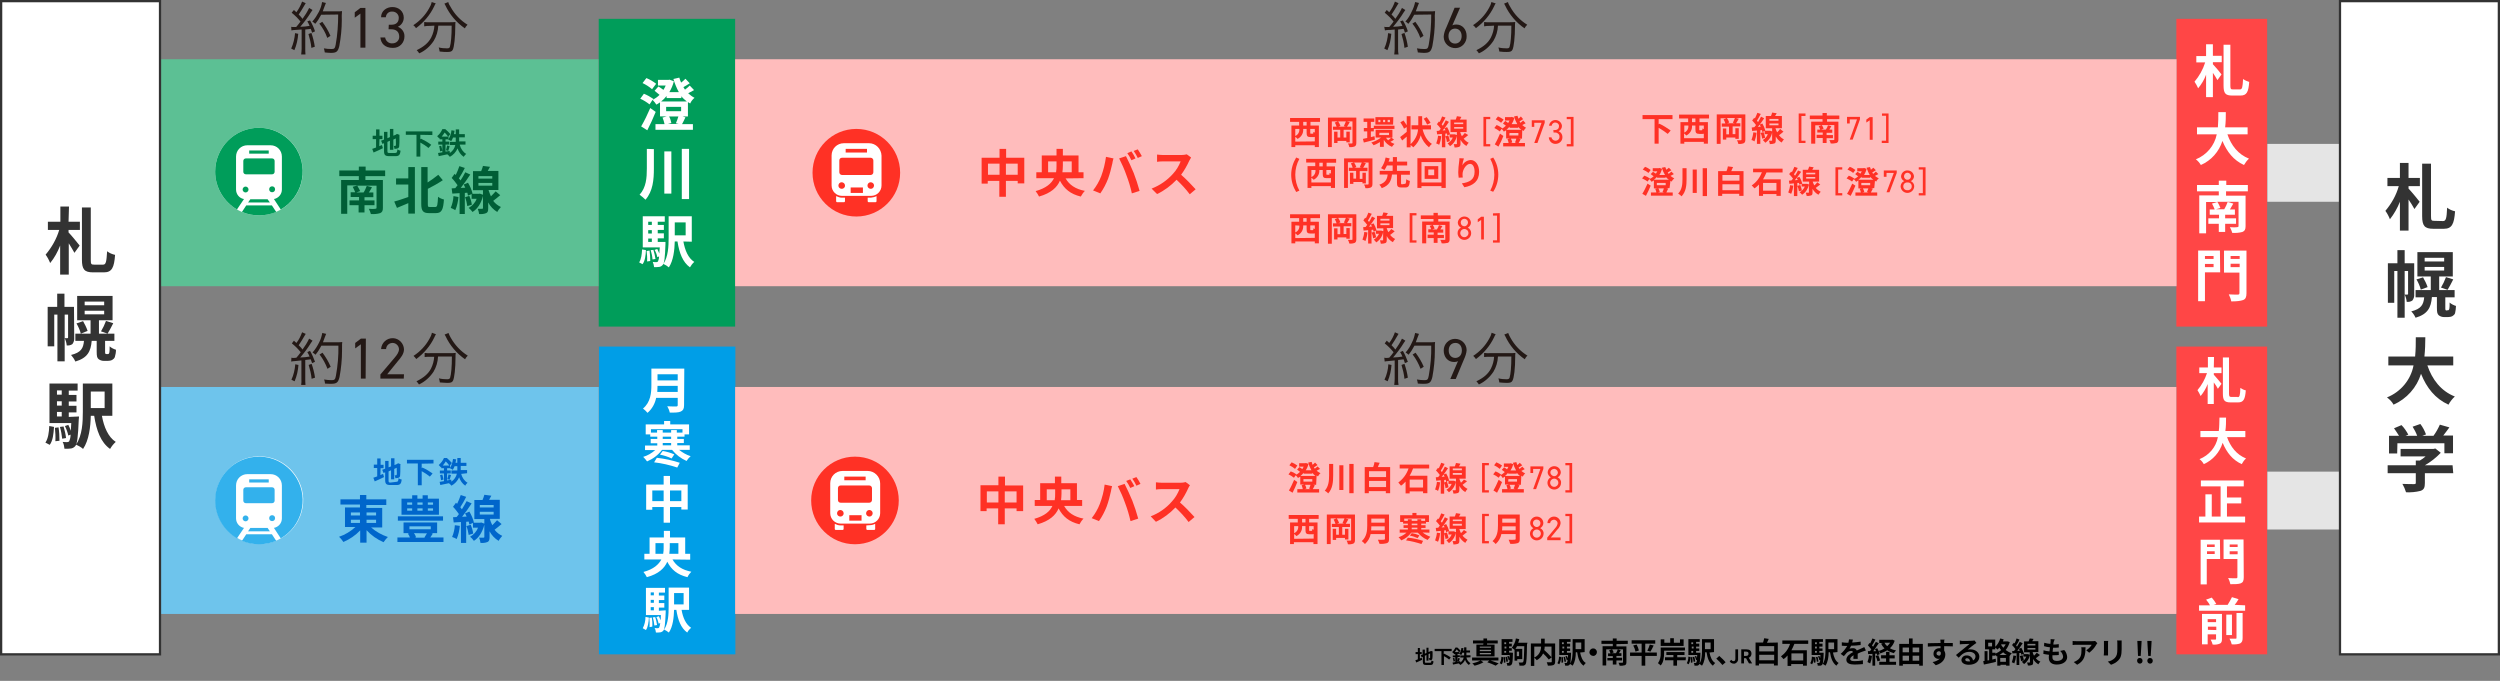 <?xml version="1.0" encoding="utf-8"?>
<!-- Generator: Adobe Illustrator 28.0.0, SVG Export Plug-In . SVG Version: 6.00 Build 0)  -->
<svg version="1.1" id="レイヤー_1" xmlns="http://www.w3.org/2000/svg" xmlns:xlink="http://www.w3.org/1999/xlink" x="0px"
	 y="0px" width="1101.5px" height="300px" viewBox="0 0 1101.5 300" style="enable-background:new 0 0 1101.5 300;"
	 xml:space="preserve">
<rect x="0" y="0" width="1101.5" height="300" fill="#808080" stroke="none"/>
<style type="text/css">
	.st0{fill:#FF4646;}
	.st1{fill:#009D5A;}
	.st2{fill:#009EE7;}
	.st3{fill:#6EC4EC;}
	.st4{fill:#0066CB;}
	.st5{fill:#FFFFFF;}
	.st6{fill:#33B1EC;}
	.st7{fill:#231815;}
	.st8{fill:#5CC094;}
	.st9{fill:#005E36;}
	.st10{fill:#FFBCBC;}
	.st11{fill:#E5E5E5;}
	.st12{fill:#FF3125;}
	.st13{fill:#FFFFFF;stroke:#333333;stroke-miterlimit:10;}
	.st14{fill:#333333;}
</style>
<rect x="958.9" y="152.7" class="st0" width="40" height="135.6"/>
<rect x="958.9" y="8.3" class="st0" width="40" height="135.6"/>
<rect x="263.8" y="8.3" class="st1" width="60.1" height="135.6"/>
<rect x="263.9" y="152.7" class="st2" width="60.1" height="135.6"/>
<rect x="70.6" y="170.5" class="st3" width="193.2" height="100"/>
<g>
	<path class="st4" d="M167.6,209.3l1.2-0.5l0.4,1.4c-1.4,0.7-2.9,1.4-4.1,1.9l-0.6-1.6c0.5-0.2,1.1-0.4,1.7-0.6v-3.7h-1.5v-1.5h1.5
		V202h1.5v2.8h1.3v1.5h-1.3L167.6,209.3z M174.6,212.3c0.7,0,0.9-0.3,1-1.6c0.4,0.3,0.9,0.5,1.4,0.6c-0.2,1.8-0.7,2.4-2.2,2.4H172
		c-1.8,0-2.3-0.5-2.3-2.3v-3.3l-0.7,0.3l-0.6-1.4l1.3-0.5v-3.4h1.5v2.8l1.1-0.4v-3.6h1.5v3l1-0.4l0.3-0.2l0.3-0.2l1.1,0.4l-0.1,0.3
		c0,2.5,0,4-0.1,4.6c0,0.5-0.2,0.9-0.7,1.1c-0.4,0.1-0.9,0.2-1.4,0.2c0-0.4-0.2-0.9-0.3-1.3c0.2,0,0.5,0,0.6,0s0.2,0,0.3-0.3
		s0-1.2,0-3l-1.1,0.5v4.6h-1.4v-4l-1.1,0.5v4c0,0.8,0.1,0.9,0.9,0.9L174.6,212.3z"/>
	<path class="st4" d="M185.8,204.3v2l0.3-0.3c1.6,0.7,3.1,1.6,4.5,2.6l-1.2,1.4c-1.1-0.9-2.3-1.7-3.6-2.4v6.2h-1.7v-9.6h-4.8v-1.6
		H191v1.6L185.8,204.3z"/>
	<path class="st4" d="M203.2,208.8c0.4,1.6,1.4,3.1,2.8,3.9c-0.4,0.4-0.8,0.8-1,1.3c-1.3-0.9-2.2-2.2-2.7-3.7
		c-0.7,1.6-1.9,2.9-3.4,3.7c-0.3-0.4-0.7-0.8-1.1-1.1c-1.4,0.3-2.8,0.6-3.8,0.8l-0.3-1.4c0.6-0.1,1.2-0.2,1.9-0.3v-3.4h-1.8v-1.3
		h1.8v-1h-1.2v-0.6c-0.1,0.1-0.2,0.1-0.2,0.2c-0.3-0.4-0.6-0.7-0.9-1c1-0.9,1.8-1.9,2.3-3.1h1.3c0.8,0.7,1.5,1.4,2.2,2.2l-0.8,1v1.3
		H197v1h1.6v1.3H197v3.1l1.8-0.4l0.1,0.9c1.2-0.8,2.1-2.1,2.4-3.5h-2.4v-1.4h2.6c0-0.4,0-0.9,0-1.3v-0.6h-1.2
		c-0.2,0.6-0.5,1.1-0.8,1.6c-0.4-0.3-0.8-0.5-1.3-0.7c0.8-1.2,1.2-2.6,1.4-4.1l1.4,0.2c-0.1,0.5-0.2,1-0.3,1.5h0.8v-2.1h1.5v2.1h2.5
		v1.4H203v0.6c0,0.4,0,0.8,0,1.2h2.8v1.4L203.2,208.8z M194.9,209.1c0.2,0.7,0.4,1.5,0.5,2.2l-1.1,0.3c-0.1-0.8-0.2-1.5-0.4-2.3
		L194.9,209.1z M197.9,205.1c-0.4-0.7-1-1.3-1.5-1.8c-0.4,0.6-0.8,1.3-1.3,1.8H197.9z M197.1,211.1c0.2-0.7,0.4-1.4,0.5-2.1l1.1,0.3
		c-0.2,0.7-0.4,1.6-0.6,2.1L197.1,211.1z"/>
	<path class="st4" d="M163.5,232.4c2.2,1.9,4.7,3.3,7.4,4.2c-0.7,0.7-1.4,1.5-1.9,2.3c-2.8-1.2-5.4-3-7.5-5.3v5.5h-2.8v-5.4
		c-2.1,2.2-4.6,3.9-7.4,5.1c-0.5-0.8-1.2-1.6-1.9-2.3c2.7-0.9,5.1-2.4,7.2-4.3H152v-8.6h6.6v-1.3H150V220h8.6v-1.9h2.8v1.9h8.8v2.5
		h-8.8v1.3h7v8.6L163.5,232.4z M154.6,227.1h4v-1.3h-4V227.1z M154.6,230.4h4V229h-4V230.4z M161.5,225.8v1.3h4.2v-1.3H161.5z
		 M165.7,229h-4.2v1.4h4.2V229z"/>
	<path class="st4" d="M195.4,236.8v2h-20.3v-2h5.5c-0.2-0.6-0.5-1.2-0.9-1.7l0.7-0.2h-2.6v-4.7h14.8v4.7h-2.5l0.6,0.2
		c-0.4,0.6-0.8,1.2-1.1,1.7H195.4z M195.2,229.4h-19.9v-1.9h19.9V229.4z M193.4,226.8h-16.5v-7.1h4.7v-1.5h2.3v1.5h2.3v-1.5h2.3v1.5
		h4.9V226.8z M179.4,222.4h2.2v-1h-2.2V222.4z M179.4,225h2.2v-1h-2.2V225z M180.4,233.2h9.4v-1.3h-9.4V233.2z M182.4,234.9
		c0.4,0.5,0.7,1.1,0.9,1.8l-0.5,0.2h4.5l-0.3-0.1c0.4-0.6,0.7-1.2,1.1-1.8L182.4,234.9L182.4,234.9z M183.9,221.4v1h2.3v-1H183.9z
		 M183.9,224v1h2.3v-1H183.9z M190.8,221.4h-2.3v1h2.3V221.4z M190.8,224h-2.3v1h2.3V224z"/>
	<path class="st4" d="M202.6,231.7c-0.2,2-0.6,4-1.4,5.8c-0.6-0.4-1.3-0.7-2-0.9c0.7-1.7,1.1-3.4,1.2-5.2L202.6,231.7z M221,230.9
		c-1.1,0.9-2.1,1.8-3.1,2.5c0.9,1.2,2.1,2.1,3.4,2.7c-0.6,0.7-1.2,1.4-1.6,2.2c-1.7-1-3.1-2.5-4-4.2v2.6c0,1.1-0.2,1.8-0.9,2.1
		c-1,0.4-2.1,0.5-3.1,0.4c-0.1-0.8-0.3-1.6-0.6-2.3c0.8,0,1.6,0,1.9,0s0.4-0.1,0.4-0.3v-5.4c-0.9,3.4-2.5,5.8-4.6,7.1
		c-0.5-0.7-1-1.3-1.7-1.8c1.6-0.9,2.9-2.3,3.5-4h-2.2v-2.1l-1.6,0.7c-0.1-0.4-0.2-0.8-0.3-1.3l-1.1,0.1v9.3h-2.3V230l-3.2,0.2
		l-0.3-2.3l1.6-0.1c0.3-0.4,0.7-0.9,1-1.3c-0.8-1.1-1.6-2.2-2.6-3.2l1.3-1.8l0.5,0.5c0.6-1.3,1.2-2.6,1.6-3.9l2.4,0.8
		c-0.8,1.6-1.6,3.1-2.6,4.6c0.3,0.3,0.5,0.6,0.7,0.9c0.8-1.2,1.4-2.4,2.1-3.6l2.2,1c-1.2,1.9-2.8,4.1-4.2,5.9l2-0.1
		c-0.2-0.5-0.5-1-0.7-1.4l1.9-0.8c0.9,1.5,1.6,3.1,2,4.8l-0.2,0.1h3l0.4-0.1l1.4,0.5v-2H209v-8.4h3.6c0.3-0.7,0.6-1.5,0.8-2.3
		l3.1,0.4c-0.3,0.6-0.7,1.3-1,1.8h4.7v8.4h-4.3v0.2c0.2,0.9,0.6,1.7,1,2.6c0.7-0.7,1.4-1.4,2.1-2.2L221,230.9z M207.4,231.2
		c0.5,1.2,0.9,2.5,1.1,3.9l-2,0.6c-0.2-1.3-0.5-2.7-1-3.9L207.4,231.2z M211.4,223.6h6.1v-1.1h-6.1V223.6z M211.4,226.7h6.1v-1.2
		h-6.1V226.7z"/>
</g>
<g>
	
		<ellipse transform="matrix(7.088576e-02 -0.998 0.998 7.088576e-02 -113.861 318.71)" class="st5" cx="114.2" cy="220.5" rx="19.3" ry="19.3"/>
	<g>
		<rect x="109.8" y="211.2" class="st6" width="8.6" height="1.4"/>
		<circle class="st6" cx="119.9" cy="228.3" r="1.3"/>
		<path class="st6" d="M108.5,235.4l-1.9,2.9c4.8,2,10.3,2,15.1,0l-1.9-2.9H108.5z"/>
		<path class="st6" d="M107.2,215.8v4.8c0,0.6,0.5,1.1,1.1,1.1h11.6c0.6,0,1.1-0.5,1.1-1.1v-4.8c0-0.6-0.5-1.1-1.1-1.1l0,0h-11.6
			C107.7,214.7,107.2,215.2,107.2,215.8L107.2,215.8z"/>
		<path class="st6" d="M114.1,201.2c-10.7,0-19.3,8.7-19.3,19.3c0,6.9,3.7,13.2,9.6,16.7l3.1-4.6c-2-0.4-3.5-2.1-3.5-4.2v-14.5
			c0-2.8,2.2-5,5-5h10.2c2.8,0,5,2.2,5,5v14.5c0,2.1-1.5,3.8-3.5,4.2l3,4.6c9.2-5.3,12.4-17.1,7.1-26.3
			C127.3,204.9,121,201.2,114.1,201.2L114.1,201.2z"/>
		<path class="st6" d="M108.2,229.7c0.7,0,1.3-0.6,1.3-1.3s-0.6-1.3-1.3-1.3c-0.7,0-1.3,0.6-1.3,1.3S107.5,229.7,108.2,229.7
			L108.2,229.7z"/>
		<polygon class="st6" points="110.3,232.6 109.3,234.1 118.9,234.1 117.9,232.6 		"/>
	</g>
</g>
<g>
	<path class="st7" d="M128.4,157.6c0.3,0.1,0.6,0.1,0.9,0.1c0.1,0,0.9,0,1.3-0.1c0.9-1.1,1.2-1.4,1.9-2.4c-1.1-1.4-2.4-2.7-3.9-3.9
		l0.9-1.2c0.6,0.5,0.7,0.6,1.1,1c1.1-1.4,1.9-3,2.5-4.7l1.6,0.7c-0.2,0.3-0.4,0.7-0.6,1c-0.8,1.4-1.6,2.7-2.5,4
		c0.8,0.8,1.2,1.2,1.7,1.9c1.1-1.5,2.1-3.1,2.9-4.8l1.5,0.9c-0.2,0.3-0.4,0.5-0.7,1c-1.4,2.3-3,4.4-4.7,6.4c1.9-0.1,2.4-0.1,4.1-0.4
		c-0.3-0.7-0.6-1.4-1-2l1.2-0.5c0.9,1.5,1.6,3.2,2.2,4.8l-1.3,0.6c-0.3-0.8-0.3-1-0.6-1.7c-0.2,0-0.4,0.1-0.6,0.1
		c-0.2,0-0.8,0.1-1.8,0.2v8.4c0,0.9,0,1.7,0.1,2.6h-1.9c0.1-0.9,0.2-1.7,0.1-2.6v-8.2l-2.9,0.3c-0.5,0-1,0.1-1.6,0.2L128.4,157.6z
		 M131.5,160.8c-0.2,2.5-0.7,4.9-1.7,7.2l-1.4-0.7c1-2.1,1.5-4.5,1.7-6.8L131.5,160.8z M137.3,160.3c0.7,2,1.2,4,1.5,6.1l-1.5,0.5
		c-0.2-2.1-0.7-4.1-1.3-6.1L137.3,160.3z M141.6,152.3c-0.7,1.4-1.6,2.8-2.6,4c-0.4-0.4-0.8-0.7-1.3-1c1.2-1.3,2.1-2.8,2.9-4.4
		c0.7-1.3,1.1-2.7,1.4-4.2l1.7,0.4c-0.2,0.5-0.2,0.5-0.7,1.8c-0.2,0.6-0.4,1.1-0.7,1.9h6.4c0.7,0,1.4,0,2.1-0.1
		c-0.1,0.7-0.1,0.7-0.1,3.9c0,3.9-0.4,7.7-1.1,11.5c-0.6,2.4-1.2,3-3.7,3c-0.7,0-1.7,0-2.7-0.1c0-0.6-0.2-1.2-0.4-1.8
		c1.1,0.2,2.3,0.3,3.4,0.3c1.2,0,1.5-0.3,1.8-1.9c0.8-4.4,1.2-8.9,1.1-13.3L141.6,152.3z M144.3,162.5c-0.9-2.3-2-4.4-3.5-6.3
		l1.3-0.8c1.4,1.9,2.7,4,3.6,6.2L144.3,162.5z"/>
	<path class="st7" d="M161.1,166.8H159v-15.1l-2.5,1.8v-2.4l2.5-1.9h2.2L161.1,166.8z"/>
	<path class="st7" d="M177.9,166.8h-10.3V165l6.2-7.3c1.2-1.4,2-2.6,2-3.9c-0.1-1.6-1.5-2.8-3-2.7s-2.6,1.2-2.7,2.7h-2.2
		c0.2-2.8,2.5-4.9,5.3-4.8c2.6,0.1,4.7,2.3,4.8,4.9c0,2.1-1.5,3.8-2.6,5.1l-4.8,5.9h7.4L177.9,166.8z"/>
	<path class="st7" d="M192.1,147.3c-0.3,0.4-0.5,0.8-0.7,1.3c-1.8,3.8-4.6,7.1-8,9.6c-0.3-0.5-0.8-1-1.2-1.4c2.9-1.9,5.3-4.4,7-7.5
		c0.5-0.8,0.9-1.7,1.1-2.7L192.1,147.3z M189.7,157.2c-0.9,0-1.8,0-2.6,0.1v-1.8c0.9,0.1,1.8,0.2,2.6,0.1h8.4c0.9,0,1.8,0,2.7-0.1
		c-0.1,0.6-0.1,1.2-0.1,1.8c0,5-0.5,9.2-1.1,10.4c-0.4,0.8-1,1-2.5,1c-0.8,0-1.7-0.1-3.3-0.2c-0.1-0.6-0.2-1.2-0.4-1.8
		c1.2,0.3,2.4,0.4,3.6,0.4c0.8,0,1.1-0.2,1.3-0.6c0.5-1.6,0.8-5,0.8-9.4H193c-0.1,2.4-0.8,4.7-2,6.7c-1.6,2.4-3.8,4.4-6.4,5.6
		c-0.3-0.5-0.7-1-1.1-1.4c3.2-1.6,5.2-3.3,6.4-5.6c0.8-1.6,1.3-3.4,1.4-5.2H189.7z M197.6,146.7c0.3,0.7,0.6,1.5,1,2.1
		c1.8,3.2,4.4,6,7.5,7.9c-0.5,0.5-0.9,1-1.2,1.6c-3.7-2.6-6.7-6.1-8.6-10.2c-0.1-0.2-0.3-0.5-0.4-0.7L197.6,146.7z"/>
</g>
<rect x="70.5" y="26.1" class="st8" width="193.2" height="100"/>
<g>
	<path class="st7" d="M128.3,11.8c0.3,0.1,0.6,0.1,0.9,0.1c0.1,0,0.9,0,1.3,0c0.9-1.1,1.2-1.4,1.9-2.4c-1.1-1.4-2.4-2.7-3.9-3.9
		l1-1.2c0.6,0.5,0.7,0.6,1.1,1c1-1.4,1.9-3,2.5-4.7l1.6,0.7c-0.2,0.3-0.4,0.7-0.6,1c-0.8,1.4-1.6,2.7-2.5,4c0.8,0.8,1.2,1.2,1.7,1.9
		c1.1-1.5,2.1-3.1,2.9-4.8l1.5,0.9c-0.2,0.3-0.4,0.5-0.7,1c-1.4,2.3-3,4.4-4.7,6.4c1.9-0.1,2.4-0.1,4.1-0.4c-0.3-0.7-0.6-1.4-1-2
		l1.2-0.4c0.9,1.5,1.7,3.2,2.2,4.8l-1.3,0.6c-0.2-0.8-0.3-1-0.6-1.7c-0.2,0-0.4,0.1-0.6,0.1c-0.2,0-0.8,0.1-1.8,0.2v8.4
		c0,0.9,0,1.7,0.1,2.6h-1.9c0.1-0.9,0.2-1.8,0.2-2.6V13l-2.9,0.2c-0.5,0-1,0.1-1.6,0.2L128.3,11.8z M131.4,14.9
		c-0.2,2.5-0.7,4.9-1.7,7.2l-1.4-0.7c1-2.2,1.5-4.5,1.7-6.8L131.4,14.9z M137.2,14.5c0.7,2,1.2,4,1.5,6.1l-1.5,0.5
		c-0.2-2.1-0.7-4.1-1.3-6.1L137.2,14.5z M141.5,6.5c-0.7,1.4-1.6,2.8-2.6,4c-0.4-0.4-0.8-0.7-1.3-1c1.2-1.3,2.1-2.8,2.9-4.3
		c0.7-1.4,1.2-2.8,1.4-4.3l1.7,0.4c-0.2,0.5-0.2,0.5-0.7,1.8c-0.2,0.6-0.4,1.1-0.7,1.9h6.4c0.7,0,1.4,0,2.1-0.1
		c-0.1,1.3-0.2,2.6-0.1,3.9c0,3.9-0.4,7.7-1.1,11.5c-0.6,2.4-1.2,3-3.7,3c-0.7,0-1.7-0.1-2.7-0.2c-0.1-0.6-0.2-1.2-0.4-1.8
		c1.1,0.2,2.2,0.3,3.4,0.3s1.5-0.3,1.8-1.9c0.8-4.4,1.1-8.9,1.1-13.3L141.5,6.5z M144.2,16.7c-0.8-2.3-2-4.4-3.5-6.3l1.3-0.8
		c1.4,1.9,2.7,4,3.6,6.2L144.2,16.7z"/>
	<path class="st7" d="M161,21h-2.2V6l-2.5,1.8V5.4l2.5-1.9h2.2V21z"/>
	<path class="st7" d="M171.3,10.9h1.1c2.3,0,3.3-1.2,3.3-3.1c0-1.5-1.3-2.7-2.8-2.7h-0.1c-1.5-0.1-2.7,1-2.8,2.5h-2.1
		c0-2.8,2.4-4.5,5-4.5c2.9,0,5,2,5,4.7c0,1.7-1,3.3-2.6,4c1.8,0.7,3,2.4,2.9,4.3c0,2.7-2.1,5-4.9,5c-0.1,0-0.2,0-0.3,0
		c-3.4,0-5.2-2-5.4-4.6h2.1c0.2,1.6,1.7,2.8,3.3,2.6c1.6,0,2.9-1.3,2.9-2.8v-0.1c0-2.1-1.2-3.3-3.6-3.3h-1.1L171.3,10.9z"/>
	<path class="st7" d="M192,1.5c-0.3,0.4-0.5,0.8-0.7,1.3c-1.8,3.8-4.6,7.1-8,9.6c-0.3-0.5-0.8-1-1.2-1.3c2.9-1.9,5.3-4.4,7-7.5
		c0.5-0.8,0.9-1.7,1.1-2.7L192,1.5z M189.5,11.4c-0.9,0-1.8,0-2.6,0.2V9.7c0.9,0.1,1.8,0.2,2.6,0.1h8.5c0.9,0,1.8,0,2.7-0.1
		c-0.1,0.6-0.1,1.2-0.1,1.8c0,4.9-0.5,9.2-1.1,10.4c-0.4,0.8-1,1-2.5,1c-0.8,0-1.7,0-3.3-0.2c-0.1-0.6-0.2-1.2-0.4-1.8
		c1.2,0.3,2.4,0.4,3.6,0.4c0.8,0,1.1-0.1,1.3-0.6c0.5-1.6,0.8-5,0.8-9.4h-5.9c-0.1,2.4-0.8,4.7-2,6.7c-1.6,2.4-3.8,4.4-6.4,5.5
		c-0.3-0.5-0.7-1-1.1-1.4c3.3-1.6,5.2-3.3,6.4-5.6c0.8-1.6,1.3-3.4,1.4-5.2L189.5,11.4z M197.5,0.9c0.2,0.8,0.6,1.5,1,2.1
		c1.8,3.3,4.4,6,7.5,7.9c-0.5,0.5-0.9,1-1.2,1.6c-3.7-2.6-6.7-6.1-8.6-10.2c-0.1-0.2-0.3-0.5-0.4-0.7L197.5,0.9z"/>
</g>
<g>
	<path class="st9" d="M167.1,64.4l1.2-0.5l0.4,1.4c-1.4,0.7-2.9,1.4-4.1,1.9l-0.6-1.6c0.5-0.2,1.1-0.4,1.7-0.6v-3.7h-1.5v-1.5h1.5
		V57h1.5v2.8h1.3v1.5h-1.3L167.1,64.4z M174.1,67.4c0.7,0,0.9-0.3,1-1.6c0.4,0.3,0.9,0.5,1.4,0.6c-0.2,1.8-0.7,2.4-2.2,2.4h-2.8
		c-1.8,0-2.3-0.5-2.3-2.3v-3.4l-0.7,0.3l-0.6-1.4l1.3-0.5v-3.4h1.5v2.8l1.1-0.5v-3.6h1.5v3l1-0.4l0.3-0.2l0.3-0.2l1.1,0.4v0.3
		c0,2.5,0,4-0.1,4.6c0,0.5-0.2,0.9-0.7,1.1c-0.4,0.1-0.9,0.2-1.4,0.2c0-0.4-0.2-0.9-0.3-1.3c0.2,0,0.5,0,0.6,0s0.2,0,0.3-0.3
		s0-1.2,0-3l-1.1,0.5V66h-1.5v-4l-1.1,0.5v4c0,0.8,0.1,0.9,0.9,0.9H174.1z"/>
	<path class="st9" d="M185.2,59.4v2l0.3-0.3c1.6,0.8,3.1,1.6,4.5,2.7l-1.2,1.4c-1.1-0.9-2.3-1.7-3.6-2.4V69h-1.7v-9.6h-4.7v-1.5
		h11.7v1.6L185.2,59.4z"/>
	<path class="st9" d="M202.6,63.9c0.4,1.6,1.4,3.1,2.8,3.9c-0.4,0.4-0.8,0.8-1.1,1.3c-1.3-0.9-2.2-2.2-2.7-3.7
		c-0.7,1.6-1.9,2.9-3.4,3.7c-0.3-0.4-0.7-0.8-1.1-1.1c-1.4,0.3-2.8,0.6-3.8,0.8l-0.3-1.4c0.6-0.1,1.2-0.2,1.9-0.3v-3.4h-1.8v-1.3
		h1.8v-1h-1.2v-0.6l-0.2,0.2c-0.3-0.4-0.6-0.7-0.9-1c1-0.8,1.8-1.9,2.3-3.1h1.3c0.8,0.7,1.6,1.4,2.2,2.2l-0.8,1v1.3h-1.3v1h1.6v1.3
		h-1.6v3.1l1.8-0.3l0.1,0.9c1.2-0.8,2.1-2,2.4-3.5h-2.4v-1.4h2.6c0-0.4,0-0.9,0-1.3v-0.6h-1.2c-0.2,0.6-0.5,1.1-0.8,1.6
		c-0.4-0.3-0.8-0.5-1.3-0.7c0.8-1.2,1.3-2.6,1.4-4.1l1.4,0.2c-0.1,0.5-0.2,1-0.3,1.5h0.8V57h1.5v2.1h2.5v1.4h-2.5v0.6
		c0,0.4,0,0.8,0,1.2h2.8v1.4h-2.5V63.9z M194.4,64.2c0.2,0.7,0.4,1.5,0.5,2.2l-1,0.3c-0.1-0.8-0.2-1.5-0.4-2.3L194.4,64.2z
		 M197.4,60.2c-0.4-0.7-1-1.3-1.5-1.8c-0.4,0.6-0.8,1.3-1.3,1.8H197.4z M196.5,66.2c0.2-0.7,0.4-1.4,0.5-2.1l1.1,0.3
		c-0.2,0.7-0.4,1.6-0.6,2.1L196.5,66.2z"/>
	<path class="st9" d="M161,77.6v1.7h7.7v12.3c0,1.3-0.3,1.9-1.2,2.3c-1.3,0.4-2.7,0.5-4.1,0.4c-0.2-0.8-0.5-1.6-0.9-2.3
		c1.1,0.1,2.5,0.1,2.9,0s0.5-0.1,0.5-0.5v-9.7h-8.5c0.5,0.8,0.9,1.6,1.3,2.4l-1.7,0.6h3.4h-0.2c0.6-0.9,1-1.9,1.4-2.9l2.3,0.6
		c-0.5,0.8-0.9,1.7-1.4,2.3h2v2.1h-3.9v1.4h4.4v2.1h-4.4v3.2H158v-3.2h-4v-2.1h4.2v-1.5h-3.7v-2.1h2c-0.3-0.8-0.7-1.6-1.1-2.4
		l2.1-0.6H153v12.5h-2.7V79.3h7.8v-1.7h-8.6v-2.5h8.6v-1.7h3v1.7h8.6v2.5C169.7,77.6,161,77.6,161,77.6z"/>
	<path class="st9" d="M179.9,73.6h2.9v20.5h-2.9v-4.6c-1.7,0.7-3.5,1.5-5,2.1l-1.2-2.8c1.6-0.4,3.9-1.2,6.2-2v-5.5h-5.4v-2.7h5.4
		V73.6z M191.8,91.2c0.9,0,1-0.9,1.2-4.5c0.8,0.6,1.7,1,2.6,1.2c-0.3,4.3-0.9,6-3.5,6H189c-2.6,0-3.4-1-3.4-4.1V73.6h2.8v6.8
		c1.6-1,3.2-2.2,4.7-3.4l2,2.4c-2.1,1.4-4.4,2.7-6.6,3.8v6.6c0,1.3,0.1,1.4,0.9,1.4L191.8,91.2z"/>
	<path class="st9" d="M202,86.8c-0.2,2-0.6,4-1.4,5.8c-0.6-0.4-1.3-0.7-2-1c0.7-1.7,1.1-3.4,1.2-5.2L202,86.8z M220.4,86
		c-1.1,0.9-2.1,1.8-3.1,2.5c0.9,1.2,2.1,2.1,3.4,2.7c-0.6,0.7-1.2,1.4-1.6,2.2c-1.7-1-3.1-2.5-4-4.2v2.6c0,1.2-0.2,1.8-0.9,2.1
		c-1,0.4-2,0.5-3.1,0.4c-0.1-0.8-0.3-1.5-0.6-2.3c0.8,0,1.6,0,1.9,0s0.4-0.1,0.4-0.3v-5.4c-0.8,3.4-2.5,5.8-4.6,7.1
		c-0.5-0.7-1.1-1.3-1.7-1.8c1.6-0.9,2.9-2.3,3.5-4h-2.2v-2.1l-1.6,0.7c-0.1-0.4-0.2-0.8-0.3-1.3l-1.1,0.1v9.3h-2.3v-9.2l-3.2,0.2
		L199,83l1.6-0.1c0.3-0.4,0.7-0.9,1-1.3c-0.8-1.1-1.6-2.2-2.6-3.2l1.3-1.8l0.5,0.5c0.6-1.3,1.2-2.6,1.6-3.9l2.4,0.8
		c-0.8,1.6-1.6,3.1-2.6,4.6c0.3,0.3,0.5,0.6,0.7,0.9c0.8-1.2,1.5-2.4,2.1-3.6l2.2,1c-1.2,1.9-2.8,4.1-4.2,5.9l2-0.1
		c-0.2-0.5-0.5-1-0.7-1.4l1.9-0.8c0.9,1.5,1.6,3.1,2,4.8l-0.2,0.1h3l0.4-0.1l1.4,0.5v-2h-4.4v-8.4h3.6c0.3-0.7,0.6-1.5,0.8-2.3
		l3.1,0.4c-0.3,0.6-0.7,1.3-1,1.8h4.7v8.4h-4.3v0.2c0.3,0.9,0.6,1.7,1,2.6c0.7-0.7,1.4-1.4,2.1-2.2L220.4,86z M206.8,86.3
		c0.5,1.2,0.9,2.5,1.1,3.9l-2,0.6c-0.2-1.3-0.5-2.7-1-3.9L206.8,86.3z M210.8,78.7h6.1v-1.1h-6.1V78.7z M210.8,81.8h6.1v-1.2h-6.1
		V81.8z"/>
</g>
<rect x="323.9" y="26.1" class="st10" width="635.1" height="100"/>
<rect x="999" y="207.8" class="st11" width="32" height="25.5"/>
<rect x="999" y="63.4" class="st11" width="32" height="25.5"/>
<g>
	<path class="st7" d="M609.9,11.8c0.3,0.1,0.6,0.1,0.9,0.1c0.1,0,0.9,0,1.3,0c0.9-1.1,1.2-1.4,1.9-2.4c-1.1-1.4-2.4-2.7-3.9-3.9
		l0.9-1.2c0.6,0.5,0.7,0.6,1.1,1c1.1-1.4,1.9-3,2.5-4.7l1.6,0.7c-0.2,0.3-0.4,0.7-0.6,1c-0.8,1.4-1.6,2.7-2.5,4
		c0.8,0.8,1.2,1.2,1.7,1.9c1.1-1.5,2.1-3.1,2.9-4.8l1.5,0.9c-0.2,0.3-0.4,0.5-0.7,1c-1.4,2.3-3,4.4-4.7,6.4c1.9-0.1,2.4-0.1,4.1-0.4
		c-0.3-0.7-0.6-1.4-1-2l1.2-0.4c0.9,1.5,1.7,3.1,2.2,4.8l-1.3,0.6c-0.2-0.8-0.3-1-0.6-1.7c-0.2,0-0.4,0.1-0.6,0.1
		c-0.2,0-0.8,0.1-1.8,0.2v8.4c0,0.9,0,1.7,0.2,2.6h-1.9c0.1-0.9,0.2-1.7,0.2-2.6V13c-1.9,0.2-1.9,0.2-2.8,0.2c-0.5,0-1,0.1-1.5,0.2
		L609.9,11.8z M613,14.9c-0.2,2.5-0.7,4.9-1.7,7.2l-1.4-0.7c1-2.2,1.5-4.5,1.7-6.8L613,14.9z M618.8,14.5c0.7,2,1.2,4,1.5,6.1
		l-1.5,0.5c-0.2-2.1-0.7-4.1-1.3-6.1L618.8,14.5z M623.1,6.5c-0.7,1.4-1.6,2.8-2.6,4c-0.4-0.4-0.8-0.8-1.3-1
		c1.2-1.3,2.1-2.8,2.8-4.4c0.7-1.3,1.2-2.7,1.5-4.2l1.7,0.4c-0.2,0.5-0.2,0.5-0.7,1.8c-0.2,0.6-0.4,1.1-0.7,1.9h6.4
		c0.7,0,1.4,0,2.1-0.1c-0.1,1.3-0.2,2.6-0.1,3.9c0,3.9-0.4,7.7-1.1,11.5c-0.6,2.4-1.2,3-3.7,3c-0.7,0-1.7-0.1-2.7-0.2
		c-0.1-0.6-0.2-1.2-0.4-1.8c1.1,0.2,2.2,0.3,3.4,0.3s1.5-0.3,1.8-1.9c0.8-4.4,1.1-8.9,1.1-13.3L623.1,6.5z M625.8,16.7
		c-0.8-2.3-2-4.4-3.5-6.3l1.3-0.8c1.4,1.9,2.7,4,3.6,6.2L625.8,16.7z"/>
	<path class="st7" d="M639.9,11.2c0.5-0.3,1.1-0.4,1.7-0.4c2.8,0,4.6,2.2,4.6,5.1c0.1,2.8-2,5.2-4.8,5.3c-2.8,0.1-5.2-2-5.3-4.8
		c0-0.1,0-0.3,0-0.4c0.1-1.4,0.6-2.8,1.2-4l3.6-8.6h2.4L639.9,11.2z M641.1,19.2c1.7,0,2.9-1.3,2.9-3.3s-1.2-3.3-2.9-3.3
		s-2.9,1.3-2.9,3.3S639.4,19.2,641.1,19.2z"/>
	<path class="st7" d="M659,1.5c-0.3,0.4-0.5,0.8-0.7,1.3c-1.8,3.8-4.6,7.1-8,9.6c-0.4-0.5-0.8-1-1.3-1.3c2.9-1.9,5.3-4.4,7-7.5
		c0.5-0.8,0.9-1.7,1.1-2.7L659,1.5z M656.5,11.4c-0.9,0-1.8,0-2.6,0.2V9.7c0.9,0.1,1.8,0.2,2.6,0.1h8.4c0.9,0,1.8,0,2.7-0.1
		c-0.1,0.6-0.1,1.2-0.1,1.8c0,4.9-0.5,9.2-1.1,10.4c-0.4,0.8-1,1-2.5,1c-0.8,0-1.7,0-3.3-0.2c-0.1-0.6-0.2-1.2-0.4-1.8
		c1.2,0.3,2.4,0.4,3.6,0.4c0.8,0,1.1-0.1,1.3-0.6c0.5-1.6,0.8-5,0.8-9.4H660c-0.1,2.4-0.8,4.7-2,6.7c-1.6,2.4-3.8,4.4-6.4,5.5
		c-0.3-0.5-0.7-1-1.1-1.4c3.3-1.6,5.2-3.3,6.4-5.6c0.8-1.6,1.3-3.4,1.4-5.2L656.5,11.4z M664.4,0.9c0.2,0.8,0.6,1.5,1,2.1
		c1.8,3.3,4.4,6,7.5,7.9c-0.5,0.5-0.9,1-1.2,1.6c-3.7-2.6-6.7-6.1-8.6-10.2c-0.1-0.2-0.3-0.5-0.4-0.7L664.4,0.9z"/>
</g>
<g>
	<path class="st12" d="M451.3,69.5v11.3h-2.9v-1.1h-5.2v7h-2.9v-7h-5.1v1.2h-2.7V69.5h7.9v-3.9h2.9v3.9H451.3z M440.4,77v-4.9h-5.1
		V77H440.4z M448.4,77v-4.9h-5.2V77H448.4z"/>
	<path class="st12" d="M469.5,78.6c1.6,2.8,4.3,4.7,8.5,5.5c-0.7,0.7-1.3,1.6-1.8,2.5c-4.6-1.1-7.3-3.4-9.2-7
		c-1.2,2.9-3.9,5.5-9.2,7c-0.4-0.8-0.9-1.6-1.5-2.4c4.6-1.3,6.9-3.3,8.1-5.7h-7.8v-2.6h2.4v-7.4h6.5v-2.9h2.8v2.9h6.9v7.4h2.2v2.6
		L469.5,78.6L469.5,78.6z M465.3,75.9c0.2-1,0.2-2,0.2-3v-1.8h-3.7v4.8H465.3z M468.3,71.1V73c0,1-0.1,2-0.2,2.9h4.1v-4.8H468.3z"/>
	<path class="st12" d="M487.3,69.1l3.3,0.7c-0.2,0.7-0.5,1.8-0.5,2.2c-0.5,2.3-1.1,4.6-1.9,6.8c-0.9,2.3-2,4.4-3.4,6.4l-3.2-1.3
		c1.5-1.9,2.7-4,3.6-6.3C486.2,74.9,486.9,72,487.3,69.1z M493.1,69.8l3-1c0.9,1.7,2.5,5.2,3.4,7.4c0.8,2,2,5.6,2.6,7.9l-3.4,1.1
		c-0.6-2.7-1.4-5.4-2.4-8C495.4,74.6,494.3,72.2,493.1,69.8z M500.3,69.8l-1.8,0.8c-0.5-1.1-1.1-2.1-1.8-3.1l1.8-0.8
		C499.1,67.5,499.9,68.9,500.3,69.8z M503.1,68.8l-1.8,0.8c-0.5-1.1-1.1-2.1-1.8-3.1l1.8-0.7C501.8,66.5,502.6,67.9,503.1,68.8
		L503.1,68.8z"/>
	<path class="st12" d="M524,70.8c-1,2.2-2.2,4.3-3.6,6.2c2.3,2,4.4,4.2,6.4,6.4l-2.6,2.2c-1.7-2.3-3.7-4.4-5.8-6.4
		c-2.5,2.6-5.4,4.8-8.6,6.3l-2.4-2.4c3.6-1.4,6.8-3.6,9.4-6.5c1.5-1.6,2.6-3.5,3.4-5.5h-7.7c-1,0-2.2,0.1-2.7,0.2v-3.2
		c0.9,0.1,1.8,0.2,2.7,0.2h8c0.8,0,1.6-0.1,2.4-0.3l1.9,1.4C524.6,69.8,524.3,70.3,524,70.8z"/>
</g>
<rect x="323.9" y="170.5" class="st10" width="635" height="100"/>
<g>
	<g>
		<path class="st12" d="M579.9,213.6h-1.4l0.8,0.2c-0.3,0.6-0.6,1.3-0.9,1.7h2.8v1.5h-9.6v-1.5h2.4c-0.1-0.6-0.3-1.2-0.5-1.7
			l1.1-0.3h-1.7V210c-0.3,0.2-0.7,0.4-1,0.6c-0.3-0.4-0.6-0.9-1-1.2l-0.8,1.1c-0.7-0.6-1.5-1.1-2.4-1.5l1-1.3
			c0.9,0.3,1.7,0.7,2.5,1.3l-0.2,0.2c0.7-0.3,1.2-0.8,1.8-1.3c-0.4-0.3-0.9-0.7-1.3-1l1-1.1c0.4,0.2,0.9,0.6,1.3,0.9
			c0.2-0.3,0.4-0.7,0.6-1.1h-2v-1.5h2.7l0.3-0.1l1.1,0.4c-0.2,1-0.6,1.9-1.2,2.8h2.5c-0.6-1.1-1.1-2.2-1.4-3.4l1.5-0.3
			c0.2,0.5,0.3,0.9,0.4,1.3c0.4-0.3,0.8-0.6,1.1-1l1.1,1.1c-0.5,0.4-1.1,0.7-1.6,1c0.1,0.2,0.3,0.4,0.4,0.6c0.4-0.3,0.8-0.6,1.2-1
			l1.1,1.1l-1.5,0.8c0.5,0.4,1.1,0.8,1.7,1.1c-0.5,0.4-0.8,0.9-1.1,1.4l-0.6-0.4L579.9,213.6z M571.6,212.4
			c-0.6,1.6-1.4,3.3-2.1,4.7l-1.6-1c0.9-1.5,1.6-3.1,2.3-4.7L571.6,212.4z M570.6,206.6c-0.7-0.6-1.6-1.2-2.5-1.6l1-1.3
			c0.9,0.4,1.7,0.8,2.5,1.4L570.6,206.6z M574.4,208.3c-0.4,0.5-0.9,1-1.4,1.4h6.6c-0.5-0.4-1-0.8-1.4-1.4v0.4h-3.8L574.4,208.3
			L574.4,208.3z M574.3,212.2h3.9v-1.1h-3.9V212.2z M576.8,215.3c0.2-0.6,0.5-1.1,0.6-1.7H575c0.3,0.5,0.5,1.1,0.6,1.7l-0.9,0.2h2.8
			L576.8,215.3z"/>
		<path class="st12" d="M587.4,204.4v5c0,2.8-0.2,5.8-2.2,8c-0.4-0.5-1-0.9-1.5-1.2c1.7-1.9,1.9-4.4,1.9-6.8v-5H587.4z M591.9,205
			v10.9h-1.8V205H591.9z M596.4,204.4v12.9h-1.9v-12.9H596.4z"/>
		<path class="st12" d="M612.5,205.8v11.5h-1.9v-0.9h-7.5v0.9h-1.8v-11.5h3.7c0.3-0.7,0.5-1.4,0.6-2.2l2.3,0.3
			c-0.3,0.6-0.6,1.3-0.8,1.9H612.5z M603.2,207.6v2.6h7.5v-2.6H603.2z M610.7,214.6v-2.7h-7.5v2.7H610.7z"/>
		<path class="st12" d="M622.6,206.4c-0.4,1.1-0.9,2.2-1.5,3.2h7.8v7.7H627v-0.8h-5.9v0.9h-1.8v-5.2c-0.6,0.7-1.3,1.3-2,1.8
			c-0.4-0.5-0.8-0.9-1.2-1.4c2.1-1.6,3.7-3.7,4.5-6.2h-3.9v-1.7h13v1.7H622.6z M627,211.3h-5.9v3.5h5.9V211.3z"/>
		<path class="st12" d="M634.5,212.5c-0.1,1.3-0.4,2.6-0.9,3.8c-0.4-0.3-0.8-0.5-1.3-0.6c0.4-1.1,0.7-2.2,0.8-3.4L634.5,212.5z
			 M646.4,212c-0.7,0.6-1.4,1.2-2,1.6c0.6,0.8,1.4,1.4,2.2,1.8c-0.4,0.4-0.7,0.9-1,1.4c-1.1-0.6-2-1.6-2.6-2.7v1.7
			c0,0.7-0.1,1.1-0.6,1.4c-0.6,0.2-1.3,0.3-2,0.3c-0.1-0.5-0.2-1-0.4-1.5c0.5,0,1,0,1.2,0s0.2,0,0.2-0.2v-3.5
			c-0.3,1.9-1.4,3.5-3,4.6c-0.3-0.4-0.7-0.8-1.1-1.1c1-0.6,1.9-1.5,2.3-2.6h-1.4v-1.4l-1,0.5c-0.1-0.3-0.1-0.6-0.2-0.9l-0.7,0.1v6
			h-1.5v-5.9l-2,0.2l-0.2-1.5l1.1-0.1c0.2-0.3,0.4-0.6,0.7-0.9c-0.5-0.7-1.1-1.4-1.7-2l0.9-1.2c0.1,0.1,0.2,0.2,0.3,0.3
			c0.4-0.8,0.8-1.7,1.1-2.5l1.5,0.5c-0.5,1-1.1,2-1.7,3c0.2,0.2,0.3,0.4,0.5,0.6c0.5-0.8,0.9-1.6,1.3-2.4l1.4,0.7
			c-0.8,1.2-1.8,2.7-2.8,3.8l1.3-0.1c-0.2-0.3-0.3-0.6-0.5-0.9l1.2-0.5c0.6,1,1,2,1.3,3.1l-0.2,0.1h2h0.3l0.9,0.4v-1.3h-2.8v-5.4
			h2.3c0.2-0.5,0.4-1,0.5-1.5l2,0.3c-0.2,0.4-0.4,0.8-0.7,1.2h3v5.4H643v0.1c0.2,0.6,0.4,1.1,0.7,1.7c0.5-0.4,0.9-0.9,1.3-1.4
			L646.4,212z M637.5,212.2c0.3,0.8,0.6,1.6,0.7,2.5l-1.3,0.4c-0.1-0.9-0.3-1.7-0.7-2.5L637.5,212.2z M640.1,207.2h4v-0.8h-4V207.2z
			 M640.1,209.2h4v-0.8h-4V209.2z"/>
		<path class="st12" d="M653,204h3v1h-1.8v11h1.8v1h-3V204z"/>
		<path class="st12" d="M670.1,213.6h-1.4l0.8,0.2c-0.3,0.6-0.6,1.3-0.9,1.7h2.8v1.5h-9.6v-1.5h2.4c-0.1-0.6-0.3-1.2-0.5-1.7
			l1.1-0.3h-1.7V210c-0.3,0.2-0.7,0.4-1,0.6c-0.3-0.5-0.6-0.9-1-1.2l-0.8,1.1c-0.7-0.6-1.5-1.1-2.4-1.5l1-1.3
			c0.9,0.3,1.7,0.8,2.5,1.4l-0.2,0.2c0.7-0.3,1.2-0.8,1.8-1.3c-0.4-0.3-0.9-0.7-1.3-1l1-1.1c0.4,0.2,0.9,0.6,1.3,0.9
			c0.2-0.3,0.4-0.7,0.6-1.1h-2v-1.5h2.7l0.3-0.1l1.1,0.4c-0.2,1-0.6,1.9-1.2,2.8h2.5c-0.6-1.1-1.1-2.2-1.4-3.4l1.5-0.3
			c0.2,0.5,0.3,0.9,0.4,1.3c0.4-0.3,0.8-0.6,1.1-1l1.1,1.1c-0.5,0.4-1.1,0.7-1.6,1c0.1,0.2,0.3,0.4,0.4,0.6c0.4-0.3,0.8-0.6,1.2-1
			l1.1,1.1l-1.5,0.8c0.5,0.4,1.1,0.8,1.7,1.1c-0.5,0.4-0.8,0.9-1.1,1.4l-0.6-0.4L670.1,213.6z M661.8,212.4
			c-0.6,1.6-1.4,3.3-2.2,4.7l-1.6-1c0.9-1.5,1.6-3.1,2.3-4.7L661.8,212.4z M660.8,206.6c-0.7-0.6-1.6-1.2-2.5-1.6l1-1.3
			c0.9,0.4,1.7,0.8,2.5,1.4L660.8,206.6z M664.5,208.3c-0.4,0.5-0.9,1-1.4,1.4h6.6c-0.5-0.4-1-0.8-1.4-1.4v0.4h-3.8L664.5,208.3
			L664.5,208.3z M664.5,212.2h3.9v-1.1h-3.8L664.5,212.2z M666.9,215.3c0.2-0.6,0.5-1.1,0.6-1.7h-2.4c0.3,0.5,0.5,1.1,0.6,1.7
			l-0.9,0.2h2.8L666.9,215.3z"/>
		<path class="st12" d="M674.3,208.4v-2.9h5.7v1.1l-3.2,8.9h-1.3l3.2-8.9h-3.2v1.8L674.3,208.4L674.3,208.4z"/>
		<path class="st12" d="M683.3,210.3c-0.8-0.4-1.4-1.3-1.4-2.2c0.1-1.6,1.5-2.8,3.1-2.7c1.5,0.1,2.6,1.3,2.7,2.7
			c0,0.9-0.6,1.8-1.4,2.2c0.9,0.4,1.6,1.4,1.5,2.4c0,1.7-1.4,3-3,3c-1.7,0-3-1.4-3-3C681.8,211.7,682.4,210.7,683.3,210.3z
			 M684.8,214.5c1,0,1.8-0.8,1.8-1.8s-0.8-1.8-1.8-1.8s-1.8,0.8-1.8,1.8l0,0C683,213.7,683.8,214.5,684.8,214.5L684.8,214.5z
			 M684.8,209.8c0.9,0,1.6-0.7,1.6-1.7l0,0c-0.1-0.9-0.9-1.6-1.8-1.5c-0.8,0.1-1.5,0.7-1.5,1.5C683.1,209,683.9,209.8,684.8,209.8
			L684.8,209.8L684.8,209.8z"/>
		<path class="st12" d="M692.7,204v13h-3v-1h1.8v-11h-1.8v-1H692.7z"/>
	</g>
	<g>
		<path class="st12" d="M576.8,228.6v1.6h3.7v9.5h-1.8v-0.8h-8.6v0.8h-1.7v-9.5h3.4v-1.6h-4v-1.7H581v1.7H576.8z M578.8,237.3v-2
			c-0.2,0.1-0.5,0.1-0.7,0.1h-1.2c-1.4,0-1.7-0.5-1.7-1.9v-1.7h-1.5v0.2c0.1,1.8-0.9,3.4-2.5,4.2c-0.3-0.3-0.6-0.7-1-0.9v2.1
			L578.8,237.3z M570.2,231.8v3.1c1.2-0.5,1.9-1.7,1.8-3v-0.1H570.2z M575.2,228.6h-1.5v1.6h1.5V228.6z M578.8,231.8h-2v1.7
			c0,0.4,0,0.4,0.3,0.4h0.8c0.2,0,0.3-0.1,0.3-0.8c0.2,0.1,0.4,0.2,0.6,0.3L578.8,231.8z"/>
		<path class="st12" d="M597,237.9c0,0.9-0.2,1.3-0.7,1.6c-0.8,0.3-1.6,0.4-2.4,0.3c-0.1-0.6-0.3-1.1-0.6-1.6c0.7,0,1.4,0,1.7,0
			s0.3-0.1,0.3-0.3v-9.4h-2.5l1.3,0.3c-0.4,0.7-0.8,1.5-1.2,2h1.9v1.4h-3.4v3.4h1.2V233h1.5v4.7h-1.5V237h-3.9v0.9h-1.5V233h1.5v2.6
			h1.2v-3.4h-3.1v-1.4h1.6c-0.2-0.7-0.5-1.3-0.8-1.9l1.3-0.5h-2.6v11.3h-1.7v-13H597V237.9z M591.5,230.5c0.3-0.7,0.6-1.4,0.9-2.1
			H589c0.4,0.6,0.8,1.3,1,2l-0.9,0.3h3.3L591.5,230.5z"/>
		<path class="st12" d="M612,237.5c0,1.1-0.2,1.5-0.9,1.8c-1.1,0.3-2.2,0.4-3.3,0.3c-0.2-0.6-0.4-1.2-0.7-1.8c1,0.1,2.3,0,2.6,0
			s0.5-0.1,0.5-0.4v-2.1h-6.3c-0.3,1.7-1.2,3.2-2.5,4.4c-0.4-0.5-0.9-0.9-1.4-1.3c2.2-1.9,2.4-4.7,2.4-6.9v-4.8h9.6L612,237.5
			L612,237.5z M610.1,233.7v-1.8h-5.9c0,0.6,0,1.2-0.1,1.8H610.1z M604.2,228.5v1.8h5.9v-1.8H604.2z"/>
		<path class="st12" d="M626.8,234.6c1,0.8,2.1,1.4,3.4,1.9c-0.4,0.4-0.8,0.9-1.2,1.4c-1.7-0.7-3.1-1.8-4.3-3.2h-2.9
			c-1.1,1.5-2.7,2.7-4.4,3.4c-0.3-0.5-0.7-0.9-1.2-1.4c1.3-0.4,2.5-1.1,3.5-2h-3v-1.4h3.6v-0.7h-1.9v-1.2h1.9v-0.7h-2.1V230h-1.3v-3
			h5.4v-1h1.8v1h5.5v3h-1.3v0.7h-2.1v0.7h1.9v1.2h-1.9v0.7h3.6v1.4L626.8,234.6z M620.3,229.5v-0.7h1.7v0.7h2.5v-0.7h1.7v0.7h1.7v-1
			h-9.2v1H620.3z M620.3,236.9c2.3,0.2,4.5,0.7,6.7,1.4l-0.7,1.4c-2.2-0.7-4.5-1.3-6.8-1.6L620.3,236.9z M622,234.9
			c1.2,0.2,2.3,0.5,3.4,1l-0.8,1.2c-1.1-0.5-2.2-0.9-3.4-1.1L622,234.9z M622,231.4h2.5v-0.7H622V231.4z M622,233.2h2.5v-0.7H622
			V233.2z"/>
		<path class="st12" d="M634.5,234.9c-0.1,1.3-0.4,2.6-0.9,3.8c-0.4-0.2-0.8-0.4-1.3-0.6c0.4-1.1,0.7-2.2,0.8-3.4L634.5,234.9z
			 M646.4,234.4c-0.7,0.6-1.4,1.1-2,1.6c0.6,0.8,1.4,1.4,2.2,1.8c-0.4,0.4-0.7,0.9-1,1.4c-1.1-0.7-2-1.6-2.6-2.7v1.7
			c0,0.8-0.1,1.1-0.6,1.4c-0.6,0.2-1.3,0.3-2,0.3c-0.1-0.5-0.2-1-0.4-1.5h1.2c0.2,0,0.2,0,0.2-0.2v-3.5c-0.3,1.9-1.4,3.5-3,4.6
			c-0.3-0.4-0.7-0.8-1.1-1.2c1-0.6,1.9-1.5,2.3-2.6h-1.4V234l-1,0.5c0-0.2-0.1-0.5-0.2-0.9l-0.7,0.1v6.1h-1.5v-5.9l-2,0.2l-0.2-1.5
			l1.1-0.1c0.2-0.3,0.4-0.6,0.7-0.9c-0.5-0.7-1.1-1.4-1.7-2l0.9-1.2l0.3,0.3c0.4-0.8,0.8-1.7,1.1-2.5l1.5,0.5c-0.5,1-1.1,2-1.7,3
			c0.2,0.2,0.3,0.4,0.5,0.6c0.5-0.8,0.9-1.6,1.3-2.4l1.4,0.7c-0.8,1.2-1.8,2.7-2.8,3.8l1.3-0.1c-0.2-0.3-0.3-0.6-0.5-0.9l1.2-0.5
			c0.6,1,1,2,1.3,3.1l-0.2,0.1h2h0.3l0.9,0.4V233h-2.8v-5.4h2.3c0.2-0.5,0.4-1,0.5-1.5l2,0.3c-0.2,0.4-0.4,0.8-0.7,1.2h3v5.5H643
			v0.1c0.2,0.6,0.4,1.1,0.7,1.7c0.5-0.4,0.9-0.9,1.3-1.4L646.4,234.4z M637.5,234.6c0.3,0.8,0.6,1.6,0.7,2.5l-1.3,0.4
			c-0.1-0.9-0.3-1.7-0.7-2.5L637.5,234.6z M640.1,229.6h4v-0.7h-4V229.6z M640.1,231.6h4v-0.8h-4V231.6z"/>
		<path class="st12" d="M653,226.4h3v1h-1.8v11h1.8v1h-3V226.4z"/>
		<path class="st12" d="M669.6,237.5c0,1.1-0.2,1.5-0.9,1.8c-1.1,0.3-2.2,0.4-3.3,0.3c-0.2-0.6-0.4-1.2-0.7-1.8c1,0.1,2.3,0,2.6,0
			s0.5-0.1,0.5-0.4v-2.1h-6.3c-0.3,1.7-1.2,3.2-2.5,4.4c-0.4-0.5-0.9-0.9-1.4-1.3c2.2-1.9,2.4-4.7,2.4-6.9v-4.8h9.6L669.6,237.5z
			 M667.8,233.7v-1.8h-5.9c0,0.6,0,1.2-0.1,1.8H667.8z M661.9,228.5v1.8h5.9v-1.8H661.9z"/>
		<path class="st12" d="M675.6,232.7c-0.8-0.4-1.4-1.3-1.4-2.2c0-1.6,1.3-2.9,2.9-2.9s2.9,1.3,2.9,2.9c0,0.9-0.6,1.8-1.4,2.2
			c0.9,0.4,1.6,1.4,1.5,2.4c0,1.7-1.4,3-3,3c-1.7,0-3-1.4-3-3C674.1,234.1,674.7,233.2,675.6,232.7z M677.1,236.9
			c1,0,1.8-0.8,1.8-1.8s-0.8-1.8-1.8-1.8s-1.8,0.8-1.8,1.8S676.1,236.9,677.1,236.9z M677.1,232.2c0.9,0,1.6-0.7,1.6-1.7
			c0-0.9-0.7-1.6-1.7-1.6c-0.9,0-1.6,0.7-1.6,1.6C675.5,231.5,676.2,232.2,677.1,232.2L677.1,232.2z"/>
		<path class="st12" d="M687.6,238h-5.9v-1.1l3.5-4.2c0.6-0.6,1-1.4,1.1-2.2c-0.1-0.9-0.9-1.6-1.8-1.5c-0.8,0.1-1.5,0.7-1.5,1.5
			h-1.2c0-1.6,1.3-2.9,2.9-2.9c1.6,0,2.9,1.3,2.9,2.9c-0.1,1.1-0.7,2.2-1.5,2.9l-2.8,3.4h4.3V238z"/>
		<path class="st12" d="M692.7,226.4v13h-3v-1h1.8v-11h-1.8v-1H692.7z"/>
	</g>
</g>
<g>
	<path class="st12" d="M450.8,213.9v11.3h-2.9V224h-5.2v7h-2.9v-7h-5.1v1.2H432v-11.4h7.9V210h2.9v3.9H450.8z M439.9,221.4v-4.9
		h-5.1v4.9H439.9z M447.9,221.4v-4.9h-5.2v4.9H447.9z"/>
	<path class="st12" d="M468.9,223c1.6,2.8,4.3,4.7,8.5,5.5c-0.7,0.7-1.3,1.6-1.8,2.5c-4.6-1.1-7.3-3.4-9.2-7c-1.2,2.9-3.9,5.5-9.2,7
		c-0.4-0.8-0.9-1.6-1.5-2.4c4.6-1.3,6.9-3.3,8-5.7h-7.8v-2.6h2.4v-7.4h6.5V210h2.8v2.9h6.9v7.4h2.3v2.6h-7.9L468.9,223L468.9,223z
		 M464.7,220.4c0.2-1,0.2-2,0.2-3v-1.8h-3.7v4.8H464.7z M467.7,215.6v1.9c0,1-0.1,2-0.2,2.9h4.1v-4.8L467.7,215.6z"/>
	<path class="st12" d="M486.7,213.5l3.3,0.7c-0.2,0.6-0.5,1.8-0.5,2.2c-0.5,2.3-1.1,4.6-1.9,6.8c-0.9,2.3-2,4.4-3.4,6.4l-3.2-1.3
		c1.5-1.9,2.7-4,3.6-6.3C485.6,219.3,486.4,216.4,486.7,213.5z M492.5,214.2l3-1c0.9,1.7,2.5,5.2,3.4,7.4c0.8,2,2,5.6,2.6,7.9
		l-3.4,1.1c-0.6-2.7-1.4-5.4-2.4-8C494.8,219,493.7,216.6,492.5,214.2z M499.8,214.2L498,215c-0.5-1.1-1.1-2.1-1.8-3.1l1.8-0.7
		C498.6,212.1,499.2,213.1,499.8,214.2z M502.5,213.2l-1.8,0.8c-0.5-1.1-1.1-2.1-1.8-3.1l1.8-0.7
		C501.2,210.9,502.1,212.3,502.5,213.2L502.5,213.2z"/>
	<path class="st12" d="M523.5,215.2c-1,2.2-2.2,4.3-3.6,6.2c2.3,2,4.4,4.2,6.4,6.4l-2.6,2.2c-1.7-2.3-3.7-4.4-5.8-6.4
		c-2.5,2.6-5.4,4.8-8.6,6.3l-2.3-2.4c3.6-1.4,6.8-3.6,9.3-6.5c1.5-1.6,2.6-3.5,3.4-5.5H512c-1,0-2.2,0.1-2.7,0.2v-3.2
		c0.9,0.1,1.8,0.2,2.7,0.2h8.1c0.8,0,1.6-0.1,2.3-0.3l1.9,1.4C524,214.2,523.7,214.7,523.5,215.2z"/>
</g>
<g>
	<circle class="st12" cx="376.7" cy="220.5" r="19.3"/>
	<g>
		<path class="st5" d="M367.8,230.8v2.2c0,0.3,0.2,0.5,0.5,0.5h2.9c0.3,0,0.5-0.2,0.5-0.5v-1.5h-1.4
			C369.5,231.5,368.6,231.2,367.8,230.8z"/>
		<path class="st5" d="M381.7,231.5v1.5c0,0.3,0.2,0.5,0.5,0.5l0,0h2.9c0.3,0,0.5-0.2,0.5-0.5v-2.2c-0.8,0.4-1.6,0.6-2.5,0.6
			L381.7,231.5z"/>
		<path class="st5" d="M382.3,207.5h-11.1c-3,0-5.4,2.4-5.4,5.4v13.2c0,2.6,2.1,4.6,4.6,4.6l0,0h12.8c2.6,0,4.6-2.1,4.6-4.6V213
			C387.8,210,385.3,207.5,382.3,207.5L382.3,207.5z M372,210h9.4v1.6H372V210z M369.2,215.1c0-0.7,0.5-1.2,1.2-1.2l0,0H383
			c0.7,0,1.2,0.6,1.2,1.2v5.2c0,0.7-0.6,1.2-1.2,1.2h-12.6c-0.7,0-1.2-0.5-1.2-1.2l0,0L369.2,215.1z M370.3,227.6
			c-0.8,0-1.5-0.6-1.5-1.4s0.6-1.5,1.4-1.5s1.5,0.6,1.5,1.4l0,0C371.8,226.9,371.1,227.6,370.3,227.6L370.3,227.6z M379.6,229.4
			h-5.4V227h5.4V229.4z M383.1,227.6c-0.8,0-1.5-0.6-1.5-1.4s0.6-1.5,1.4-1.5s1.5,0.6,1.5,1.4l0,0
			C384.5,226.9,383.9,227.6,383.1,227.6L383.1,227.6z"/>
	</g>
</g>
<g>
	<circle class="st12" cx="377.3" cy="76.1" r="19.3"/>
	<g>
		<path class="st5" d="M368.4,86.4v2.2c0,0.3,0.2,0.5,0.5,0.5l0,0h2.9c0.3,0,0.5-0.2,0.5-0.5v-1.5h-1.4
			C370.1,87.1,369.2,86.8,368.4,86.4z"/>
		<path class="st5" d="M382.3,87.1v1.5c0,0.3,0.2,0.5,0.5,0.5l0,0h2.9c0.3,0,0.5-0.2,0.5-0.5v-2.2c-0.8,0.4-1.6,0.6-2.5,0.7H382.3z"
			/>
		<path class="st5" d="M382.9,63.1h-11.1c-3,0-5.4,2.4-5.4,5.4l0,0v13.2c0,2.6,2.1,4.6,4.6,4.6l0,0h12.8c2.6,0,4.6-2.1,4.6-4.6V68.6
			C388.3,65.6,385.9,63.1,382.9,63.1L382.9,63.1z M372.6,65.6h9.4v1.6h-9.4V65.6z M369.8,70.7c0-0.7,0.5-1.2,1.2-1.2l0,0h12.6
			c0.7,0,1.2,0.6,1.2,1.2v5.2c0,0.7-0.6,1.2-1.2,1.2H371c-0.7,0-1.2-0.6-1.2-1.2l0,0V70.7z M370.9,83.2c-0.8,0-1.5-0.6-1.5-1.4
			s0.6-1.5,1.4-1.5s1.5,0.6,1.5,1.4l0,0C372.4,82.5,371.7,83.2,370.9,83.2z M380.2,85h-5.4v-2.4h5.4V85z M383.7,83.2
			c-0.8,0-1.5-0.6-1.5-1.4s0.6-1.5,1.4-1.5s1.5,0.6,1.5,1.4l0,0C385.1,82.5,384.5,83.2,383.7,83.2L383.7,83.2z"/>
	</g>
</g>
<g>
	<circle class="st5" cx="114.1" cy="75.6" r="19.3"/>
	<g>
		<rect x="109.8" y="66.3" class="st1" width="8.6" height="1.4"/>
		<circle class="st1" cx="119.9" cy="83.4" r="1.3"/>
		<path class="st1" d="M108.5,90.5l-1.9,2.9c4.8,2,10.3,2,15.1,0l-1.9-2.9H108.5z"/>
		<path class="st1" d="M107.2,70.9v4.8c0,0.6,0.5,1.1,1.1,1.1h11.6c0.6,0,1.1-0.5,1.1-1.1v-4.8c0-0.6-0.5-1.1-1.1-1.1l0,0h-11.6
			C107.7,69.8,107.2,70.3,107.2,70.9L107.2,70.9z"/>
		<path class="st1" d="M114.1,56.3c-10.7,0-19.3,8.7-19.3,19.3c0,6.9,3.7,13.2,9.6,16.7l3.1-4.6c-2-0.3-3.5-2.1-3.5-4.2V69
			c0-2.8,2.2-5,5-5h10.2c2.8,0,5,2.2,5,5v14.5c0,2.1-1.5,3.8-3.5,4.2l3,4.6c9.2-5.3,12.4-17.1,7.1-26.3
			C127.3,60,120.9,56.3,114.1,56.3L114.1,56.3z"/>
		<path class="st1" d="M108.2,84.8c0.7,0,1.3-0.6,1.3-1.3s-0.6-1.3-1.3-1.3c-0.7,0-1.3,0.6-1.3,1.3l0,0
			C106.9,84.2,107.5,84.8,108.2,84.8z"/>
		<polygon class="st1" points="110.3,87.8 109.3,89.2 118.9,89.2 117.9,87.8 		"/>
	</g>
</g>
<g>
	<path d="M625.6,290.1l0.8-0.3l0.2,0.9c-0.9,0.4-1.8,0.9-2.6,1.2l-0.4-1c0.3-0.1,0.7-0.2,1.1-0.4v-2.3h-1v-0.9h1v-1.8h0.9v1.8h0.8
		v0.9h-0.8V290.1z M630.1,292c0.5,0,0.5-0.2,0.6-1c0.3,0.2,0.6,0.3,0.9,0.4c-0.1,1.2-0.4,1.6-1.4,1.6h-1.8c-1.1,0-1.5-0.3-1.5-1.5
		v-2.1l-0.5,0.2l-0.4-0.9l0.8-0.3v-2.2h1v1.8l0.7-0.3v-2.3h0.9v1.9l0.7-0.3l0.2-0.1l0.2-0.1l0.7,0.2v0.2c0,1.6,0,2.6-0.1,2.9
		c0,0.3-0.2,0.6-0.4,0.7c-0.3,0.1-0.6,0.1-0.9,0.1c0-0.3-0.1-0.6-0.3-0.9h0.4c0.1,0,0.2,0,0.2-0.2s0-0.7,0-1.9l-0.7,0.3v2.9h-0.9
		v-2.5l-0.7,0.3v2.6c0,0.5,0.1,0.5,0.6,0.5L630.1,292z"/>
	<path d="M636.1,286.9v1.3l0.2-0.2c1,0.5,2,1,2.9,1.7l-0.7,0.9c-0.7-0.6-1.5-1.1-2.3-1.5v3.9h-1.1v-6.1h-3v-1h7.5v1H636.1z"/>
	<path d="M646.1,289.7c0.2,1,0.9,2,1.8,2.5c-0.3,0.2-0.5,0.5-0.7,0.8c-0.8-0.6-1.4-1.4-1.7-2.3c-0.4,1-1.2,1.8-2.1,2.3
		c-0.2-0.3-0.4-0.5-0.7-0.7c-0.9,0.2-1.8,0.4-2.5,0.5l-0.2-0.9c0.3,0,0.8-0.1,1.2-0.2v-2.1h-1.1v-0.8h1.1v-0.6h-0.6v-0.4l-0.2,0.1
		c-0.2-0.2-0.4-0.5-0.6-0.6c0.6-0.5,1.1-1.2,1.5-2h0.8c0.5,0.4,1,0.9,1.4,1.4l-0.5,0.6v0.8h-0.8v0.6h1v0.8h-1v2l1.2-0.2v0.6
		c0.8-0.5,1.3-1.3,1.5-2.2h-1.5v-0.9h1.7c0-0.3,0-0.5,0-0.8v-0.4h-0.8c-0.1,0.4-0.3,0.7-0.5,1c-0.3-0.2-0.5-0.3-0.8-0.5
		c0.5-0.8,0.8-1.7,0.9-2.6l0.9,0.1c0,0.3-0.1,0.6-0.2,1h0.5v-1.4h1v1.4h1.6v0.9h-1.6v0.4c0,0.2,0,0.5,0,0.8h1.8v0.9L646.1,289.7z
		 M640.8,289.9c0.1,0.5,0.2,0.9,0.3,1.4l-0.7,0.2c0-0.5-0.1-1-0.3-1.5L640.8,289.9z M642.8,287.3c-0.3-0.4-0.6-0.8-1-1.2
		c-0.2,0.4-0.5,0.8-0.8,1.2H642.8z M642.2,291.2c0.1-0.4,0.2-0.9,0.3-1.3l0.7,0.2c-0.2,0.5-0.3,1-0.4,1.3L642.2,291.2z"/>
	<path d="M656.7,291c1.3,0.4,2.8,1,3.6,1.3l-1.3,1c-1.2-0.6-2.5-1.1-3.7-1.5l0.9-0.8h-3.8l1.2,0.8c-1.2,0.7-2.6,1.2-3.9,1.5
		c-0.3-0.4-0.6-0.7-1-1c1.3-0.3,2.5-0.7,3.6-1.3h-3.7v-1.3h11.6v1.3H656.7z M653.6,283.5H649v-1.3h4.6v-0.9h1.6v0.9h4.7v1.3h-4.7
		v0.5h3.3v5.2h-8V284h3L653.6,283.5z M657,284.9h-5v0.5h4.9L657,284.9z M657,286.3h-5v0.6h4.9L657,286.3z M657,287.7h-5v0.6h4.9
		L657,287.7z"/>
	<path d="M660.8,292.2c0.5-0.9,0.7-1.8,0.7-2.8l0.9,0.2c0,1.1-0.2,2.1-0.7,3.1L660.8,292.2z M666.6,287.6c0,0,0,0.3,0,0.5
		c-0.1,3.1-0.2,4.3-0.6,4.7c-0.2,0.3-0.5,0.4-0.8,0.5c-0.4,0-0.8,0-1.1,0c0-0.4-0.1-0.8-0.3-1.2c0.3,0,0.5,0,0.8,0
		c0.1,0,0.3-0.1,0.3-0.2c0.2-0.3,0.2-0.7,0.2-1.1l-0.4,0.1c-0.1-0.6-0.3-1.1-0.6-1.7l0.6-0.2c0.2,0.3,0.3,0.7,0.4,1
		c0-0.4,0-0.8,0.1-1.4h-3.6v-7h4.8v1.2h-1.5v0.8h1.2v1.2h-1.2v0.8h1.2v1.1h-1.2v0.8L666.6,287.6z M663.1,289.5
		c0.1,0.8,0.2,1.6,0.2,2.4l-0.7,0.1c0-0.8,0-1.6-0.1-2.4L663.1,289.5z M662.8,283v0.8h0.8V283H662.8z M663.7,284.9h-0.8v0.8h0.8
		V284.9z M662.8,287.6h0.8v-0.8h-0.8V287.6z M664,289.4c0.2,0.7,0.4,1.4,0.4,2.1l-0.7,0.1c-0.1-0.7-0.2-1.4-0.4-2.1L664,289.4z
		 M672.8,283.9c-0.1,6-0.2,8-0.6,8.7c-0.2,0.4-0.6,0.6-1,0.7c-0.6,0-1.2,0-1.7,0c0-0.5-0.2-1-0.4-1.4c0.6,0,1.2,0,1.5,0
		c0.2,0,0.4-0.1,0.5-0.2c0.3-0.4,0.4-2.2,0.5-7h-3.2c-0.2,0.4-0.4,0.8-0.7,1.2h3v4.5h-2.2v0.7h-1.2v-4.8c-0.4-0.3-0.8-0.6-1.2-0.9
		c0.9-1.2,1.6-2.6,1.8-4.1l1.5,0.3c-0.1,0.5-0.3,1.1-0.5,1.6h4.1L672.8,283.9z M668.3,287.1v2h1v-2H668.3z"/>
	<path d="M685.2,291.5c0,0.8-0.2,1.2-0.7,1.5c-0.8,0.3-1.7,0.3-2.5,0.3c-0.1-0.5-0.3-1-0.5-1.5c0.8,0,1.6,0,1.9,0s0.3-0.1,0.3-0.3
		v-1.9l-1.3,1c-0.8-1-1.6-1.9-2.5-2.7c-0.6,1.3-1.6,2.3-2.8,3c-0.3-0.4-0.7-0.8-1.1-1.1v3.6h-1.5v-9.9h4.5v-2.1h1.6v2.1h4.6V291.5z
		 M676,289.7c1.9-0.8,3-2.7,3-4.8h-3V289.7z M680.6,284.9c0,0.5-0.1,1-0.2,1.5c1.1,1,2.2,2.1,3.2,3.2v-4.7H680.6z"/>
	<path d="M686.2,292.2c0.5-0.9,0.7-1.9,0.7-2.9l0.9,0.2c0,1.1-0.2,2.2-0.8,3.2L686.2,292.2z M692.2,287.6v0.5
		c-0.1,3.1-0.3,4.3-0.6,4.7c-0.2,0.3-0.5,0.4-0.8,0.5c-0.4,0-0.8,0-1.2,0c0-0.4-0.1-0.8-0.3-1.2c0.3,0,0.5,0,0.8,0
		c0.1,0,0.3,0,0.3-0.2c0.2-0.4,0.3-0.8,0.3-1.2l-0.4,0.2c-0.1-0.6-0.3-1.1-0.6-1.7l0.6-0.2c0.2,0.3,0.3,0.7,0.5,1
		c0-0.4,0-0.8,0.1-1.4h-3.9v-7h5v1.2h-1.6v0.8h1.4v1.3h-1.4v0.8h1.4v1.1h-1.4v0.8L692.2,287.6z M688.6,289.5
		c0.1,0.8,0.2,1.6,0.1,2.4l-0.7,0.1c0-0.8,0-1.6-0.1-2.4L688.6,289.5z M688.2,283v0.8h0.8V283H688.2z M689.2,284.9h-0.8v0.8h0.8
		V284.9z M688.2,287.6h0.8v-0.8h-0.8V287.6z M689.5,289.4c0.2,0.7,0.4,1.4,0.5,2.1l-0.7,0.1c-0.1-0.7-0.2-1.4-0.4-2.1L689.5,289.4z
		 M696.2,287.5c0.4,2,1.1,3.8,2.5,4.6c-0.4,0.4-0.7,0.8-1,1.2c-1.7-1.2-2.4-3.2-2.8-5.9h-0.6c0,2-0.3,4.3-1.4,5.9
		c-0.4-0.3-0.8-0.6-1.2-0.8c1.1-1.6,1.2-4,1.2-5.9v-5h5.3v5.7L696.2,287.5z M694.2,283.1v2.9h2.5v-2.9H694.2z"/>
	<path d="M703.6,287.3c0,0.9-0.7,1.7-1.6,1.7c-0.9,0-1.7-0.7-1.7-1.6c0-0.9,0.7-1.7,1.6-1.7l0,0
		C702.8,285.6,703.6,286.4,703.6,287.3z"/>
	<path d="M712.2,283.8v1h4.4v7c0,0.7-0.2,1.1-0.7,1.3c-0.8,0.2-1.5,0.3-2.3,0.2c-0.1-0.5-0.3-0.9-0.5-1.3c0.6,0,1.5,0,1.7,0
		c0.2,0,0.3-0.1,0.3-0.3v-5.6h-4.8c0.3,0.4,0.5,0.9,0.7,1.4l-1,0.3h2H712c0.3-0.5,0.6-1.1,0.8-1.7l1.3,0.4c-0.3,0.5-0.5,0.9-0.8,1.3
		h1.1v1.2h-2.2v0.8h2.5v1.2h-2.5v1.8h-1.6V291h-2.4v-1.1h2.4v-0.8h-2.1v-1.2h1.1c-0.2-0.5-0.4-0.9-0.6-1.4l1.2-0.4h-2.5v7.1h-1.6
		v-8.5h4.5v-1h-5v-1.4h5v-1h1.7v1h4.9v1.4L712.2,283.8L712.2,283.8z"/>
	<path d="M730,289h-5.1v4.3h-1.6V289h-5.1v-1.5h5.1v-3.9h-4.4v-1.5h10.4v1.5h-4.4v3.9h5.1V289z M721.1,284c0.4,0.8,0.8,1.7,1,2.6
		l-1.5,0.5c-0.2-0.9-0.5-1.8-1-2.7L721.1,284z M725.8,286.7c0.5-0.9,0.8-1.8,1.1-2.7l1.7,0.4c-0.4,0.9-0.9,1.8-1.4,2.7L725.8,286.7z
		"/>
	<path d="M733.2,286.7v1.1c0,1.6-0.2,4-1.5,5.4c-0.4-0.4-0.8-0.7-1.2-1c0.9-1.3,1.3-2.9,1.2-4.5v-2.4h10.7v1.3L733.2,286.7z
		 M741.8,284.6h-10.1v-2.9h1.6v1.5h2.6v-2h1.6v2h2.7v-1.5h1.6V284.6z M742.7,290.9h-3.8v2.4h-1.6v-2.4h-3.7v-1.3h3.7v-1h-3.1v-1.3h8
		v1.3H739v1h3.8L742.7,290.9z"/>
	<path d="M743.2,292.2c0.5-0.9,0.7-1.9,0.7-2.9l0.9,0.2c0,1.1-0.2,2.2-0.8,3.2L743.2,292.2z M749.2,287.6v0.5
		c-0.1,3.1-0.3,4.3-0.6,4.7c-0.2,0.3-0.5,0.4-0.8,0.5c-0.4,0-0.8,0-1.2,0c0-0.4-0.1-0.8-0.3-1.2c0.3,0,0.5,0,0.8,0
		c0.1,0,0.3,0,0.3-0.2c0.2-0.4,0.3-0.8,0.3-1.2l-0.4,0.2c-0.1-0.6-0.3-1.1-0.6-1.7l0.6-0.2c0.2,0.3,0.3,0.7,0.4,1
		c0-0.4,0-0.8,0.1-1.4h-3.9v-7h5v1.2h-1.6v0.8h1.4v1.3h-1.4v0.8h1.4v1.1h-1.4v0.8L749.2,287.6z M745.6,289.5
		c0.1,0.8,0.2,1.6,0.1,2.4l-0.7,0.1c0-0.8,0-1.6-0.1-2.4L745.6,289.5z M745.2,283v0.8h0.8V283H745.2z M746.2,284.9h-0.8v0.8h0.8
		V284.9z M745.2,287.6h0.8v-0.8h-0.8V287.6z M746.5,289.4c0.2,0.7,0.4,1.4,0.4,2.1l-0.7,0.1c-0.1-0.7-0.2-1.4-0.4-2.1L746.5,289.4z
		 M753.2,287.5c0.4,2,1.1,3.8,2.5,4.6c-0.4,0.4-0.7,0.8-1,1.2c-1.6-1.2-2.4-3.2-2.8-5.9h-0.6c0,2-0.3,4.3-1.4,5.9
		c-0.4-0.3-0.8-0.6-1.2-0.8c1.1-1.6,1.2-4,1.2-5.9v-5h5.3v5.7L753.2,287.5z M751.2,283.1v2.9h2.5v-2.9H751.2z"/>
	<path d="M756.2,290.2l1.3-1.2c1,0.9,2,1.8,2.8,2.8l-1.4,1.2C758.2,292.1,757.2,291.1,756.2,290.2z"/>
	<path d="M762.1,291.3l0.8-0.6c0.1,0.4,0.5,0.6,0.9,0.6c0.5,0,0.8-0.3,0.8-1.1v-4.1h1.2v4.2c0.1,1-0.6,1.9-1.6,2.1
		c-0.1,0-0.2,0-0.3,0C763.2,292.4,762.3,292,762.1,291.3z"/>
	<path d="M767.2,286.1h2.2c1.3,0,2.3,0.5,2.3,1.9c0,0.8-0.4,1.5-1.2,1.8l1.5,2.5h-1.4l-1.3-2.3h-0.9v2.3h-1.2V286.1z M769.2,289
		c0.8,0,1.2-0.3,1.2-1s-0.4-0.9-1.2-0.9h-0.8v1.9H769.2z"/>
	<path d="M783.3,283.1v10.1h-1.7v-0.8h-6.6v0.8h-1.5v-10.1h3.3c0.2-0.6,0.4-1.3,0.5-1.9l2,0.3c-0.2,0.6-0.5,1.1-0.8,1.7L783.3,283.1
		L783.3,283.1z M775.1,284.7v2.3h6.6v-2.3H775.1z M781.7,290.9v-2.4h-6.6v2.4H781.7z"/>
	<path d="M790.6,283.7c-0.4,1-0.8,1.9-1.3,2.8h6.8v6.8h-1.7v-0.7h-5.2v0.8h-1.6v-4.6c-0.5,0.6-1.1,1.2-1.8,1.6
		c-0.3-0.4-0.7-0.8-1.1-1.2c1.9-1.4,3.3-3.3,4-5.5h-3.4v-1.5h11.4v1.5L790.6,283.7L790.6,283.7z M794.5,287.9h-5.2v3.1h5.2V287.9z"
		/>
	<path d="M797.6,292.2c0.5-0.9,0.7-1.9,0.7-2.9l0.9,0.2c0,1.1-0.2,2.2-0.8,3.2L797.6,292.2z M803.5,287.6v0.5
		c-0.1,3.1-0.3,4.3-0.6,4.7c-0.2,0.3-0.5,0.4-0.8,0.5c-0.4,0-0.8,0-1.2,0c0-0.4-0.1-0.8-0.3-1.2c0.3,0,0.5,0,0.8,0
		c0.1,0,0.3,0,0.3-0.2c0.2-0.4,0.3-0.8,0.3-1.2l-0.4,0.2c-0.1-0.6-0.3-1.1-0.6-1.7l0.6-0.2c0.2,0.3,0.3,0.7,0.4,1
		c0-0.4,0-0.8,0.1-1.4h-3.9v-7h5v1.2h-1.6v0.8h1.4v1.3h-1.4v0.8h1.4v1.1h-1.4v0.8L803.5,287.6z M799.8,289.5
		c0.1,0.8,0.2,1.6,0.1,2.4l-0.7,0.1c0-0.8,0-1.6-0.1-2.4L799.8,289.5z M799.7,283v0.8h0.8V283H799.7z M800.5,284.9h-0.8v0.8h0.8
		V284.9z M799.7,287.6h0.8v-0.8h-0.8V287.6z M800.8,289.4c0.2,0.7,0.4,1.4,0.4,2.1l-0.7,0.1c-0.1-0.7-0.2-1.4-0.4-2.1L800.8,289.4z
		 M807.6,287.5c0.4,2,1.1,3.8,2.5,4.6c-0.4,0.4-0.7,0.8-1,1.2c-1.6-1.2-2.4-3.2-2.8-5.9h-0.6c0,2-0.3,4.3-1.4,5.9
		c-0.4-0.3-0.8-0.6-1.2-0.8c1.1-1.6,1.2-4,1.2-5.9v-5h5.3v5.7L807.6,287.5z M805.6,283.1v2.9h2.5v-2.9H805.6z"/>
	<path d="M816.1,283.1c1.2-0.1,2.5-0.2,3.7-0.4v1.5c-1.4,0.2-2.8,0.3-4.2,0.3c-0.2,0.5-0.5,0.9-0.7,1.3c0.5-0.2,1-0.2,1.5-0.2
		c0.7-0.1,1.4,0.3,1.7,1c0.7-0.3,1.2-0.5,1.8-0.8s1-0.4,1.5-0.7l0.7,1.5c-0.4,0.1-1.1,0.4-1.5,0.5c-0.4,0.1-1.3,0.5-2.1,0.9
		c0,0.7,0,1.7,0,2.3h-1.9c0-0.4,0-1,0.1-1.6c-1,0.6-1.5,1.1-1.5,1.7c0,0.6,0.6,0.9,1.9,0.9c1.2,0,2.5-0.1,3.7-0.4v1.7
		c-1.2,0.1-2.5,0.2-3.7,0.2c-2,0-3.6-0.5-3.6-2.1c0-1.6,1.6-2.7,3-3.4c-0.2-0.3-0.5-0.5-0.9-0.5c-0.8,0-1.5,0.4-2,0.9
		c-0.4,0.4-0.8,0.9-1.2,1.4l-1.4-1c1.2-1,2.1-2.2,2.9-3.5h-0.2c-0.5,0-1.5,0-2.2-0.1V283c0.8,0.1,1.5,0.2,2.3,0.2h0.6
		c0.1-0.5,0.2-1,0.3-1.5l1.7,0.1C816.2,282.3,816.2,282.7,816.1,283.1z"/>
	<path d="M824.8,289c-0.1,1.1-0.4,2.3-0.8,3.3c-0.4-0.2-0.8-0.4-1.2-0.6c0.4-1,0.6-2,0.7-3L824.8,289z M834.8,282.3
		c-0.4,1.3-1.1,2.4-2.1,3.3c0.8,0.5,1.7,0.8,2.7,1c-0.4,0.4-0.7,0.8-1,1.2c-1-0.3-2-0.7-2.9-1.3c-0.9,0.6-1.9,1-3,1.4
		c-0.2-0.4-0.5-0.9-0.8-1.2c0.2,0.5,0.4,1,0.5,1.5l-1.1,0.5c0-0.2-0.1-0.4-0.2-0.7h-0.7v5.3H825v-5.2l-1.9,0.1l-0.1-1.3h0.9
		c0.2-0.2,0.4-0.5,0.6-0.8c-0.5-0.6-1-1.2-1.5-1.8l0.7-1l0.3,0.2c0.4-0.7,0.7-1.5,1-2.2l1.3,0.5c-0.5,0.9-1,1.9-1.5,2.6
		c0.2,0.2,0.3,0.4,0.5,0.5c0.4-0.7,0.9-1.5,1.2-2.1l1.3,0.6c-0.7,1.1-1.6,2.4-2.4,3.5h1.2c-0.2-0.3-0.3-0.6-0.5-0.9l1-0.4
		c0.2,0.4,0.4,0.8,0.6,1.2c0.9-0.2,1.8-0.6,2.6-1.1c-0.6-0.6-1.1-1.3-1.5-2.1l0.8-0.3H828v-1.4h5.4l0.3-0.1L834.8,282.3z
		 M827.6,288.7c0.3,0.8,0.6,1.5,0.8,2.3l-1.2,0.4c-0.2-0.8-0.4-1.6-0.8-2.4L827.6,288.7z M832.5,291.6h2.9v1.3H828v-1.3h3v-1.5h-2.2
		v-1.4h2.2v-1.5h1.5v1.5h2.3v1.4h-2.3V291.6z M830.3,283.2c0.3,0.6,0.7,1.1,1.2,1.5c0.5-0.4,0.9-1,1.3-1.5H830.3z"/>
	<path d="M847.2,283.7v9.6h-1.6v-0.7h-7.2v0.7h-1.6v-9.6h4.3v-2.4h1.6v2.4H847.2z M838.3,285.3v2.1h2.8v-2.1H838.3z M838.3,291.1
		h2.8v-2.2h-2.8V291.1z M842.7,285.3v2.1h2.9v-2.1H842.7z M845.6,291.1v-2.2h-2.9v2.2H845.6z"/>
	<path d="M856.6,282.9c0,0.1,0,0.3,0,0.4c1.3,0,3.1,0,3.8,0v1.5c-0.8,0-2-0.1-3.8-0.1c0,0.6,0,1.4,0,1.9c0.3,0.5,0.5,1.1,0.5,1.8
		c0,1.7-1,3.8-4.2,4.7l-1.4-1.4c1.2-0.2,2.3-0.7,3.2-1.5c-0.2,0-0.4,0.1-0.6,0.1c-1.3,0-2.3-1.1-2.2-2.3l0,0c0-1.4,1.1-2.4,2.5-2.4
		h0.1c0.2,0,0.3,0,0.5,0c0-0.3,0-0.6,0-0.9c-2,0-4,0.1-5.6,0.2v-1.5c1.5,0,3.9-0.1,5.6-0.1c0-0.2,0-0.3,0-0.4c0-0.4-0.1-0.7-0.1-1.1
		h1.9C856.6,282,856.6,282.7,856.6,282.9z M854.3,288.9c0.5,0,1-0.4,0.8-1.5c-0.3-0.5-0.9-0.6-1.4-0.3c-0.5,0.3-0.6,0.9-0.3,1.4
		C853.8,288.7,854.1,288.9,854.3,288.9z"/>
	<path d="M864.8,282.4c0.7,0,3.5,0,4.2-0.1c0.3,0,0.7-0.1,1-0.1l0.8,1.1c-0.3,0.2-0.6,0.4-0.9,0.6c-0.7,0.5-2.1,1.6-2.9,2.3
		c0.4-0.1,0.8-0.1,1.2-0.1c2.2,0,3.9,1.4,3.9,3.2c0,2-1.6,3.6-4.7,3.6c-1.8,0-3.2-0.8-3.2-2.1c0.1-1.2,1.1-2.1,2.3-2
		c1.4-0.1,2.6,0.9,2.8,2.2c0.7-0.3,1.1-1,1.1-1.8c0-1.2-1.2-2-2.7-2c-2,0-3.3,1-4.7,2.6l-1.2-1.2c0.9-0.7,2.5-2,3.3-2.7
		c0.8-0.7,2.1-1.7,2.7-2.2c-0.7,0-2.5,0.1-3.2,0.1c-0.3,0-0.8,0.1-1.1,0.1v-1.7C864.2,282.4,864.5,282.4,864.8,282.4z M867.2,291.4
		c0.3,0,0.5,0,0.8,0c-0.1-0.8-0.6-1.4-1.3-1.4c-0.5,0-0.8,0.3-0.8,0.6C865.8,291.1,866.5,291.5,867.2,291.4L867.2,291.4z"/>
	<path d="M885.5,282.9c-0.4,1.3-1,2.5-1.8,3.5c0.8,0.6,1.7,1.1,2.7,1.4c-0.4,0.4-0.7,0.8-1,1.3l0,0v4.2h-1.5v-0.4h-2.5v0.4H880v-4.2
		l-0.3,0.1c-0.1-0.3-0.3-0.5-0.5-0.7v0.4h-1.4v1.7l1.5-0.4l0.1,1.4c-1.8,0.5-3.8,0.9-5.3,1.2l-0.3-1.5l0.6-0.1v-4.3h1.3v4.1l0.7-0.1
		v-4.8h-1.8v-4.3h4.5v3.2c1-1,1.8-2.3,2.2-3.7l1.5,0.4c-0.1,0.3-0.2,0.6-0.3,0.9h1.8h0.3L885.5,282.9z M876,284.8h1.7v-1.6H876
		V284.8z M879.2,288c0.9-0.4,1.8-0.9,2.5-1.6c-0.3-0.4-0.6-0.7-0.8-1.1c-0.2,0.3-0.5,0.6-0.8,0.9c-0.3-0.3-0.6-0.6-1-0.9v0.8h-1.3
		v1.5h1.4V288z M884.2,288.6c-0.6-0.3-1.1-0.7-1.6-1.2c-0.5,0.4-1,0.8-1.6,1.2H884.2z M883.8,291.6v-1.7h-2.5v1.7H883.8z
		 M881.8,283.9l-0.1,0.2c0.3,0.5,0.6,0.9,1,1.3c0.4-0.5,0.7-1,1-1.5H881.8z"/>
	<path d="M888.3,289c-0.1,1.1-0.4,2.3-0.8,3.3c-0.4-0.2-0.7-0.4-1.1-0.5c0.4-1,0.6-2,0.7-3L888.3,289z M898.8,288.6
		c-0.6,0.5-1.2,1-1.8,1.4c0.5,0.7,1.2,1.2,2,1.5c-0.4,0.4-0.7,0.8-0.9,1.2c-1-0.6-1.8-1.4-2.3-2.4v1.5c0,0.7-0.1,1-0.5,1.2
		c-0.6,0.2-1.2,0.3-1.8,0.2c-0.1-0.4-0.2-0.9-0.4-1.3h1.1c0.2,0,0.2,0,0.2-0.2v-3.1c-0.3,1.6-1.3,3.1-2.6,4c-0.3-0.4-0.6-0.7-1-1
		c0.9-0.5,1.6-1.3,2-2.3h-1.3v-1.2l-0.9,0.4c0-0.2-0.1-0.5-0.2-0.8h-0.7v5.3h-1.2v-5.2l-1.8,0.1l-0.2-1l0.9-0.1
		c0.2-0.2,0.4-0.5,0.6-0.8c-0.4-0.6-0.9-1.2-1.5-1.8l0.8-1l0.3,0.3c0.4-0.7,0.7-1.5,0.9-2.2l1.3,0.5c-0.4,0.9-0.9,1.8-1.5,2.6
		c0.1,0.2,0.3,0.3,0.4,0.5c0.4-0.7,0.8-1.4,1.2-2.1l1.3,0.6c-0.7,1.1-1.6,2.4-2.4,3.4l1.1-0.1c-0.1-0.3-0.3-0.6-0.4-0.8l1.1-0.5
		c0.5,0.9,0.9,1.8,1.2,2.7l-0.2,0.1h1.7h0.2l0.8,0.3v-1.1h-2.5v-4.8h2c0.2-0.4,0.3-0.9,0.5-1.3l1.7,0.2c-0.2,0.4-0.4,0.7-0.6,1h2.7
		v4.8h-2.5v0.1c0.1,0.5,0.3,1,0.6,1.5c0.4-0.4,0.8-0.8,1.2-1.3L898.8,288.6z M891.1,288.7c0.3,0.7,0.5,1.5,0.6,2.2l-1.2,0.4
		c-0.1-0.8-0.3-1.5-0.6-2.2L891.1,288.7z M893.3,284.4h3.5v-0.7h-3.5V284.4z M893.3,286.2h3.5v-0.7h-3.5V286.2z"/>
	<path d="M904.8,283c0,0.2-0.1,0.6-0.1,1c0.8,0,1.6-0.1,2.4-0.2v1.5c-0.8,0.1-1.7,0.1-2.5,0.1c-0.1,0.6-0.2,1.2-0.2,1.8h0.1
		c0.9,0,1.8-0.1,2.6-0.1v1.5c-0.7,0.1-1.5,0.1-2.3,0.1h-0.5c0,0.4,0,0.7,0,0.9c0,1.1,0.7,1.6,1.9,1.6c1.8,0,2.8-0.8,2.8-1.9
		c-0.1-1-0.6-1.9-1.3-2.5l1.8-0.4c0.8,0.8,1.2,1.9,1.3,3.1c0,1.9-1.8,3.3-4.6,3.3c-2,0-3.5-0.9-3.5-3c0-0.4,0-0.9,0.1-1.3
		c-0.8-0.1-1.7-0.2-2.5-0.4l0.1-1.6c0.8,0.3,1.7,0.4,2.6,0.5c0.1-0.6,0.2-1.2,0.2-1.8c-0.9-0.1-1.7-0.2-2.6-0.5l0.1-1.5
		c0.9,0.3,1.8,0.4,2.7,0.5c0-0.4,0.1-0.8,0.1-1c0-0.4,0-0.8,0-1.1l1.8,0.1C905.1,282.3,905,282.6,904.8,283z"/>
	<path d="M923.6,284.1c-0.8,1.4-1.9,2.6-3.1,3.5l-1.3-1.1c1-0.6,1.8-1.4,2.4-2.4h-6.8c-0.5,0-1,0-1.6,0.1v-1.8
		c0.5,0.1,1.1,0.1,1.6,0.1h7c0.4,0,0.9,0,1.3-0.1l1,1C923.8,283.7,923.7,283.9,923.6,284.1z M915.2,292.9l-1.5-1.2
		c0.5-0.2,0.9-0.4,1.4-0.7c1.7-1.1,2-2.5,2-4.6c0-0.4,0-0.8-0.1-1.2h1.9C918.8,288.4,918.7,291,915.2,292.9z"/>
	<path d="M928.8,283.3v4.4c0,0.3,0,0.8,0,1.1h-1.9c0-0.2,0.1-0.7,0.1-1.1v-4.3c0-0.3,0-0.7,0-1h1.9
		C928.8,282.6,928.8,282.9,928.8,283.3z M934.8,283.5v2.5c0,2.8-0.5,4-1.5,5c-0.9,0.9-2,1.5-3.2,1.9l-1.4-1.4
		c1.2-0.2,2.3-0.8,3.1-1.6c0.9-1,1.1-1.9,1.1-3.9v-2.5c0-0.4,0-0.9-0.1-1.3h2C934.8,282.5,934.8,283,934.8,283.5L934.8,283.5z"/>
	<path d="M941.6,291.1c0-0.7,0.5-1.2,1.1-1.2c0,0,0,0,0.1,0c0.7,0,1.2,0.5,1.2,1.2c0,0,0,0,0,0.1c0,0.7-0.5,1.2-1.2,1.2l0,0
		C942.1,292.4,941.6,291.8,941.6,291.1C941.6,291.2,941.6,291.1,941.6,291.1z M941.8,284.2l-0.1-1.8h1.9l-0.1,1.8l-0.3,4.8h-1.2
		L941.8,284.2z"/>
	<path d="M946.1,291.1c0-0.6,0.5-1.2,1.1-1.2c0,0,0,0,0.1,0c0.7,0,1.2,0.5,1.2,1.2c0,0,0,0,0,0.1c0,0.7-0.5,1.2-1.2,1.2l0,0
		C946.6,292.4,946.1,291.8,946.1,291.1C946.1,291.2,946.1,291.1,946.1,291.1z M946.2,284.2l-0.1-1.8h1.9l-0.1,1.8l-0.3,4.8h-1.1
		L946.2,284.2z"/>
</g>
<rect x="0.5" y="0.5" class="st13" width="70" height="287.8"/>
<rect x="1031" y="0.5" class="st13" width="70" height="287.8"/>
<g>
	<path class="st5" d="M975.4,161.9h3.4v2.5h-3.4v0.7c0.9,0.9,2.9,3.4,3.4,4l-1.6,2.2c-0.4-0.8-1.1-1.9-1.8-2.8v9.5h-2.7v-8.8
		c-0.7,1.9-1.8,3.7-3.1,5.3c-0.4-0.9-0.9-1.8-1.4-2.6c1.9-2.2,3.3-4.8,4.2-7.5H969v-2.5h3.8v-4.6h2.7L975.4,161.9z M985.9,175
		c0.9,0,1.1-0.8,1.2-4.1c0.7,0.5,1.5,0.9,2.4,1.1c-0.3,3.9-1,5.3-3.4,5.3h-3.3c-2.7,0-3.4-0.9-3.4-3.9v-15.9h2.7v15.9
		c0,1.2,0.2,1.5,1.1,1.5H985.9z"/>
	<path class="st5" d="M981.2,192.5c1.5,4.3,4.2,7.8,8.4,9.5c-0.8,0.7-1.4,1.6-1.9,2.5c-4.1-1.9-6.6-5.1-8.4-9.4
		c-1.3,4.2-4.3,7.6-8.3,9.4c-0.5-0.9-1.1-1.6-1.9-2.2c4.2-1.7,7.3-5.3,8.1-9.7h-7.7v-2.7h8.1c0.3-2.1,0.2-4.1,0.3-5.9h2.9
		c0,1.8,0,3.9-0.3,5.9h8.8v2.7H981.2z"/>
	<path class="st5" d="M989.2,227.6v2.6h-20.3v-2.6h2.8v-9.8h2.8v9.8h3.9v-13.3h-8.7v-2.6h18.9v2.6h-7.4v4.9h6.3v2.6h-6.3v5.8H989.2z
		"/>
	<path class="st5" d="M978.2,246.3h-5.9v11.2h-2.7v-19.7h8.5L978.2,246.3z M972.4,239.9v1.1h3.4v-1.1H972.4z M975.8,244.1v-1.2h-3.4
		v1.2H975.8z M988.6,254.3c0,1.5-0.3,2.3-1.3,2.7c-1.1,0.4-2.5,0.4-4.6,0.4c-0.2-0.9-0.5-1.9-1-2.7c1.4,0.1,3.1,0.1,3.5,0.1
		s0.6-0.2,0.6-0.5v-8h-6.1v-8.6h8.8L988.6,254.3z M982.4,239.9v1.1h3.5v-1.1H982.4z M985.9,244.2v-1.3h-3.5v1.3H985.9z"/>
	<path class="st5" d="M989.2,266.7v2.4h-20.3v-2.4h4.8c-0.4-0.9-1.1-1.7-1.7-2.5l2.5-0.9c0.8,0.9,1.5,1.9,2,2.8l-1.2,0.4h6.2
		c0.7-1.1,1.3-2.2,1.9-3.4l2.9,0.9c-0.5,0.9-1.1,1.8-1.7,2.5L989.2,266.7z M979,281.5c0,1.1-0.2,1.8-1,2.1c-1,0.4-2,0.5-3.1,0.4
		c-0.2-0.8-0.5-1.5-0.9-2.2c0.8,0,1.7,0,2,0c0.4,0,0.4-0.1,0.4-0.4v-1.9h-3.7v4.4h-2.5v-13.4h8.8L979,281.5z M972.7,272.8v1.3h3.7
		v-1.3H972.7z M976.5,277.6v-1.5h-3.7v1.4L976.5,277.6z M983.4,279.8h-2.5v-9h2.5V279.8z M985.4,270.1h2.7v11c0,1.3-0.3,1.9-1.1,2.4
		c-1.1,0.4-2.4,0.5-3.7,0.4c-0.2-0.9-0.5-1.7-1-2.5c1.1,0,2.3,0,2.7,0s0.4-0.1,0.4-0.4L985.4,270.1z"/>
</g>
<g>
	<path class="st5" d="M301.4,178.5c0,1.6-0.4,2.3-1.4,2.8s-2.6,0.5-4.9,0.5c-0.2-1-0.6-1.9-1.1-2.8c1.5,0.1,3.4,0.1,3.9,0.1
		s0.7-0.2,0.7-0.6v-3.2h-9.5c-0.5,2.5-1.8,4.9-3.8,6.6c-0.6-0.7-1.3-1.4-2-1.9c3.4-2.8,3.7-7,3.7-10.4v-7.2h14.5L301.4,178.5z
		 M298.6,172.7V170h-8.9c0,0.8-0.1,1.8-0.1,2.7H298.6z M289.7,164.9v2.7h8.9v-2.7H289.7z"/>
	<path class="st5" d="M299.2,198.2c1.5,1.2,3.2,2.2,5.1,2.8c-0.7,0.6-1.3,1.3-1.8,2.1c-2.5-1.1-4.7-2.8-6.4-4.9h-4.4
		c-1.7,2.3-4,4-6.6,5.1c-0.5-0.7-1.1-1.4-1.7-2c2-0.6,3.7-1.6,5.3-3h-4.5v-2h5.4v-1h-2.9v-1.9h2.9v-1h-3.1v-1h-2V187h8.1v-1.5h2.7
		v1.5h8.3v4.4h-2v1h-3.2v1h2.9v1.8h-2.9v1h5.5v2H299.2z M289.5,190.6v-1.1h2.5v1.1h3.7v-1.1h2.5v1.1h2.5v-1.5h-13.9v1.5H289.5z
		 M289.4,201.7c3.4,0.4,6.8,1.1,10.1,2.2l-1.1,2.1c-3.3-1.1-6.7-1.9-10.2-2.3L289.4,201.7z M292,198.7c1.8,0.3,3.5,0.8,5.1,1.5
		l-1.2,1.8c-1.6-0.8-3.3-1.3-5.1-1.7L292,198.7z M292,193.4h3.7v-1H292V193.4z M292,196.2h3.7v-1H292V196.2z"/>
	<path class="st5" d="M303,213.5v11h-2.8v-1.1h-5v6.9h-2.8v-6.9h-5v1.2h-2.7v-11.1h7.7v-3.8h2.8v3.8L303,213.5L303,213.5z
		 M292.4,220.8v-4.7h-5v4.7H292.4z M300.2,220.8v-4.7h-5v4.7H300.2z"/>
	<path class="st5" d="M296.3,246.5c1.6,2.8,4.2,4.6,8.3,5.4c-0.7,0.7-1.3,1.5-1.7,2.4c-4.5-1.1-7.1-3.3-8.9-6.8
		c-1.2,2.8-3.8,5.4-9,6.8c-0.4-0.8-0.9-1.6-1.5-2.3c4.5-1.2,6.7-3.3,7.9-5.5h-7.5V244h2.3v-7.2h6.3v-2.9h2.7v2.9h6.7v7.2h2.2v2.6
		L296.3,246.5z M292.2,244c0.2-1,0.2-1.9,0.2-2.9v-1.8h-3.6v4.7H292.2z M295.1,239.3v1.8c0,1-0.1,1.9-0.2,2.9h4v-4.7H295.1z"/>
	<path class="st5" d="M283.2,276.8c0.8-1.5,1.2-3.3,1.2-5l1.5,0.3c-0.1,2.1-0.4,4.2-1.3,5.5L283.2,276.8z M293.3,268.9
		c0,0,0,0.6,0,0.9c-0.2,5.3-0.5,7.4-1,8c-0.3,0.4-0.8,0.7-1.3,0.8c-0.7,0.1-1.3,0.1-2,0.1c-0.1-0.7-0.2-1.4-0.6-2
		c0.6,0.1,1.1,0.1,1.4,0.1c0.2,0,0.5-0.1,0.6-0.3c0.3-0.6,0.4-1.3,0.5-2l-0.7,0.3c-0.2-1-0.5-2-1-2.9l1.1-0.4
		c0.3,0.6,0.5,1.2,0.8,1.8c0-0.7,0.1-1.4,0.1-2.3h-6.6v-12h8.4v2.1h-2.7v1.3h2.4v2h-2.4v1.3h2.4v2h-2.4v1.4L293.3,268.9z
		 M287.2,272.1c0.2,1.3,0.3,2.7,0.2,4l-1.2,0.2c0.1-1.4,0-2.7-0.1-4.1L287.2,272.1z M286.7,261v1.3h1.4V261H286.7z M288.1,264.3
		h-1.4v1.3h1.4V264.3z M286.7,268.9h1.4v-1.4h-1.4V268.9z M288.7,271.9c0.4,1.2,0.6,2.3,0.8,3.5l-1.2,0.2c-0.1-1.2-0.3-2.4-0.7-3.6
		L288.7,271.9z M300.3,268.7c0.6,3.5,1.9,6.4,4.2,7.9c-0.7,0.6-1.3,1.3-1.7,2.1c-2.8-2-4.1-5.5-4.8-10h-1c-0.1,3.3-0.5,7.4-2.3,10
		c-0.6-0.5-1.4-1-2.1-1.3c1.9-2.8,2-6.9,2-10.1v-8.4h9v9.8H300.3z M297,261.3v5h4.2v-5H297z"/>
</g>
<g>
	<path class="st5" d="M303.1,51.3h-2.4l1.3,0.4c-0.5,1.1-1,2.1-1.5,3h4.8v2.5h-16.5v-2.5h4c-0.2-1-0.5-2-0.9-2.9l1.8-0.5h-2.9v-6.2
		c-0.5,0.4-1.1,0.7-1.6,1c-0.5-0.8-1.1-1.5-1.7-2.1l-1.3,2c-1.3-1-2.7-1.9-4.1-2.5l1.6-2.2c1.5,0.6,2.9,1.4,4.2,2.3l-0.3,0.4
		c1.1-0.6,2.1-1.3,3-2.2c-0.6-0.5-1.5-1.2-2.2-1.8l1.7-1.9c0.7,0.4,1.5,1,2.2,1.5c0.4-0.6,0.7-1.2,1-1.9h-3.4v-2.5h4.6l0.5-0.1
		l1.9,0.7c-0.4,1.7-1.1,3.3-2,4.8h4.2c-1-1.8-1.8-3.8-2.4-5.8l2.6-0.6c0.2,0.8,0.5,1.5,0.8,2.2c0.7-0.5,1.3-1.1,1.9-1.7l1.9,2
		c-0.9,0.6-1.9,1.2-2.8,1.7c0.2,0.4,0.5,0.7,0.7,1.1c0.7-0.5,1.4-1.1,2.1-1.8l1.9,2l-2.6,1.4c0.9,0.8,1.8,1.5,2.8,2
		c-0.8,0.7-1.5,1.5-1.9,2.5c-0.3-0.2-0.7-0.4-1-0.6L303.1,51.3z M288.9,49.3c-1.1,2.7-2.4,5.6-3.7,8.1l-2.7-1.7
		c1.5-2.6,2.8-5.3,4-8.1L288.9,49.3z M287.3,39.3c-1.3-1.1-2.7-2-4.2-2.7l1.7-2.2c1.5,0.6,3,1.5,4.3,2.5L287.3,39.3z M293.7,42.3
		c-0.7,0.9-1.5,1.7-2.4,2.4h11.3c-0.9-0.7-1.7-1.4-2.4-2.3v0.8h-6.5V42.3z M293.5,49h6.6v-1.9h-6.6V49z M297.8,54.3
		c0.4-1,0.8-1.9,1.1-3h-4.1c0.5,0.9,0.8,1.9,1,2.9l-1.5,0.4h4.7L297.8,54.3z"/>
	<path class="st5" d="M288.1,65.7v8.6c0,4.8-0.4,9.9-3.7,13.7c-0.8-0.8-1.6-1.5-2.6-2.2c2.9-3.2,3.2-7.4,3.2-11.6v-8.6L288.1,65.7
		L288.1,65.7z M295.8,66.7v18.6h-3.1V66.7H295.8z M303.6,65.6v22.1h-3.2V65.6H303.6z"/>
	<path class="st5" d="M281.6,115.6c0.9-1.3,1.2-3.5,1.3-5.7l1.7,0.3c-0.1,2.3-0.4,4.8-1.5,6.2L281.6,115.6z M293.2,106.6
		c0,0,0,0.7,0,1c-0.2,6-0.5,8.4-1.2,9.1c-0.4,0.5-0.9,0.8-1.5,0.9c-0.8,0.1-1.5,0.1-2.3,0.1c-0.1-0.8-0.3-1.6-0.6-2.3
		c0.5,0.1,1.1,0.1,1.6,0.1c0.3,0,0.5-0.1,0.7-0.3c0.3-0.7,0.5-1.5,0.5-2.2l-0.8,0.3c-0.2-1.1-0.6-2.2-1.2-3.2l1.2-0.4
		c0.3,0.6,0.6,1.3,0.9,2c0-0.8,0.1-1.6,0.2-2.7h-7.5V95.3h9.7v2.4h-3.1v1.4h2.7v2.2h-2.7v1.5h2.7v2.2h-2.7v1.6H293.2z M286.2,110.4
		c0.2,1.5,0.3,3.1,0.3,4.6l-1.4,0.2c0.1-1.5,0-3.1-0.2-4.6L286.2,110.4z M285.6,97.7v1.4h1.6v-1.4H285.6z M287.2,101.4h-1.6v1.5h1.6
		V101.4z M285.6,106.6h1.6v-1.5h-1.6V106.6z M287.9,110.1c0.4,1.3,0.7,2.6,0.9,4l-1.3,0.2c-0.1-1.4-0.4-2.7-0.8-4.1L287.9,110.1z
		 M301.1,106.4c0.7,3.9,2.1,7.3,4.8,9c-0.8,0.7-1.4,1.5-1.9,2.4c-3.2-2.3-4.7-6.3-5.5-11.4h-1.2c-0.1,3.8-0.6,8.4-2.6,11.4
		c-0.7-0.6-1.5-1.1-2.4-1.5c2.1-3.2,2.3-7.8,2.3-11.4v-9.6h10.2v11.2L301.1,106.4z M297.3,98v5.7h4.8V98H297.3z"/>
</g>
<g>
	<path class="st5" d="M975,24.6h3.9v2.8H975v0.9c1.3,1.4,2.6,2.9,3.8,4.5l-1.8,2.5c-0.6-1.1-1.3-2.2-2-3.2v10.7h-3v-9.9
		c-0.8,2.2-2,4.2-3.5,6c-0.4-1-1-2-1.6-2.9c2.1-2.5,3.7-5.3,4.7-8.5h-3.9v-2.8h4.3v-5.2h3V24.6z M986.9,39.4c1,0,1.2-0.9,1.4-4.6
		c0.8,0.6,1.7,1,2.7,1.3c-0.3,4.4-1.1,6-3.8,6h-3.7c-3,0-3.8-1-3.8-4.4v-18h3v18c0,1.5,0.2,1.7,1.2,1.7L986.9,39.4z"/>
	<path class="st5" d="M981.4,59.2c1.7,4.9,4.7,8.8,9.5,10.7c-0.9,0.8-1.6,1.8-2.2,2.8c-4.6-2.1-7.5-5.8-9.5-10.6
		c-1.5,4.7-4.9,8.6-9.5,10.6c-0.6-1-1.3-1.8-2.2-2.5c4.7-1.9,8.2-6,9.2-11H968v-3.1h9.2c0.2-2.3,0.2-4.6,0.2-6.7h3.3
		c0,2,0,4.3-0.3,6.7h9.9v3.1H981.4z"/>
	<path class="st5" d="M980.8,84.3v1.9h8.6v13.5c0,1.4-0.4,2.1-1.4,2.5c-1.5,0.4-3,0.5-4.5,0.4c-0.2-0.9-0.6-1.7-1-2.5
		c1.2,0.1,2.8,0.1,3.2,0s0.6-0.1,0.6-0.5V88.9h-9.4c0.6,0.8,1,1.7,1.4,2.7l-1.9,0.6h3.8H980c0.6-1,1.1-2.1,1.5-3.2l2.5,0.7
		c-0.5,0.9-1,1.8-1.5,2.6h2.2v2.3h-4.3v1.6h4.8v2.4h-4.8v3.6h-2.8v-3.6H973v-2.4h4.7v-1.6h-4.1v-2.3h2.2c-0.3-0.9-0.8-1.8-1.2-2.6
		l2.3-0.7H972v13.8h-3V86.1h8.6v-1.8H968v-2.8h9.6v-1.9h3.3v1.9h9.5v2.8H980.8z"/>
	<path class="st5" d="M978.2,120h-6.7v12.7h-3v-22.3h9.6L978.2,120z M971.5,112.8v1.3h3.8v-1.3H971.5z M975.3,117.7v-1.4h-3.8v1.4
		H975.3z M989.8,129.2c0,1.7-0.4,2.6-1.5,3c-1.1,0.4-2.8,0.6-5.2,0.6c-0.2-1.1-0.6-2.1-1.1-3.1c1.6,0.1,3.5,0.1,4,0.1
		s0.7-0.2,0.7-0.7v-9h-6.8v-9.7h9.9L989.8,129.2z M982.8,112.8v1.3h4v-1.3H982.8z M986.8,117.7v-1.5h-4v1.5H986.8z"/>
</g>
<g>
	<g>
		<path class="st12" d="M577.4,53.7v1.6h3.7v9.5h-1.8V64h-8.6v0.8H569v-9.5h3.4v-1.6h-4V52h13.2v1.7H577.4z M579.3,62.3v-2
			c-0.2,0.1-0.5,0.1-0.7,0.1h-1.2c-1.4,0-1.7-0.5-1.7-1.9v-1.7h-1.5V57c0.1,1.8-0.9,3.4-2.5,4.2c-0.3-0.3-0.6-0.7-1-0.9v2.1
			L579.3,62.3L579.3,62.3z M570.7,56.8v3.1c1.2-0.5,1.9-1.7,1.8-3v-0.1H570.7z M575.7,53.7h-1.5v1.6h1.5V53.7z M579.3,56.8h-2v1.7
			c0,0.4,0,0.4,0.3,0.4h0.8c0.2,0,0.3-0.1,0.3-0.8c0.2,0.1,0.4,0.2,0.6,0.3L579.3,56.8z"/>
		<path class="st12" d="M597.6,62.9c0,0.9-0.2,1.3-0.7,1.6c-0.8,0.3-1.6,0.4-2.4,0.3c-0.1-0.6-0.3-1.1-0.6-1.6c0.7,0,1.4,0,1.7,0
			s0.3-0.1,0.3-0.3v-9.4h-2.5l1.3,0.3c-0.4,0.7-0.8,1.5-1.2,2h1.9v1.4H592v3.4h1.2V58h1.5v4.7h-1.5v-0.6h-3.9V63h-1.5v-5h1.5v2.6
			h1.2v-3.4h-3.2v-1.4h1.6c-0.2-0.7-0.5-1.3-0.8-1.8l1.3-0.5h-2.6v11.3h-1.7v-13h12.5V62.9z M592.1,55.6c0.3-0.7,0.6-1.4,0.9-2.1
			h-3.4c0.4,0.6,0.8,1.3,1,2l-0.9,0.3h3.3L592.1,55.6z"/>
		<path class="st12" d="M605.8,61.5c-1.7,0.5-3.5,1-4.9,1.3l-0.4-1.6c0.5-0.1,1.2-0.3,1.9-0.4v-2.9h-1.5v-1.5h1.5v-2.7h-1.6v-1.5
			h4.7v1.5H604v2.7h1.3v1.5H604v2.5l1.6-0.4L605.8,61.5z M614.2,61.5c-0.5,0.4-1,0.7-1.6,1c0.6,0.4,1.2,0.7,1.8,0.9
			c-0.4,0.4-0.8,0.8-1.1,1.3c-1.5-0.6-2.8-1.7-3.6-3.1v3.1H608v-2.1c-0.9,0.6-1.8,1-2.8,1.4c-0.3-0.4-0.6-0.9-1-1.2
			c1.5-0.5,3-1.2,4.3-2.2h-2.4v-3.4h7.4v3.4H613L614.2,61.5z M605.3,55.4h9.1v1.4h-9.1V55.4z M613.8,54.9H606v-3.3h7.9L613.8,54.9z
			 M608.2,52.8h-0.9v1h0.9V52.8z M607.7,59.5h4.3v-1h-4.2L607.7,59.5z M610.3,52.8h-0.9v1h0.9V52.8z M610.7,60.7
			c0.2,0.4,0.5,0.7,0.9,1.1c0.5-0.3,0.9-0.7,1.3-1.1H610.7z M612.4,52.8h-1v1h1V52.8z"/>
		<path class="st12" d="M626.8,57c0.7,2.7,2,5.1,4.1,6.4c-0.5,0.4-0.9,0.9-1.3,1.5c-1.7-1.4-3-3.2-3.6-5.3c-0.6,2.1-1.7,3.9-3.3,5.3
			c-0.4-0.4-0.8-0.7-1.2-1v1h-1.7v-4.7c-0.7,0.6-1.4,1.2-2,1.7l-0.9-1.5c0.7-0.5,1.8-1.4,2.9-2.3V56l-1.2,0.7c-0.4-1-1-1.9-1.6-2.8
			l1.4-0.8c0.5,0.7,1,1.4,1.4,2.1v-4h1.7v12.3c1.9-1.7,3.1-4,3.3-6.5h-2.9v-1.8h3v-4h1.7v4h3.9V57H626.8z M628.8,54.9
			c-0.4-0.9-0.9-1.8-1.5-2.6l1.3-0.7c0.6,0.8,1.2,1.6,1.7,2.5L628.8,54.9z"/>
		<path class="st12" d="M635,60c-0.1,1.3-0.4,2.6-0.9,3.8c-0.4-0.2-0.8-0.5-1.3-0.6c0.4-1.1,0.7-2.2,0.8-3.4L635,60z M646.9,59.5
			c-0.7,0.6-1.4,1.2-2,1.6c0.6,0.8,1.4,1.4,2.2,1.8c-0.4,0.4-0.7,0.9-1,1.4c-1.1-0.6-2-1.6-2.6-2.7v1.7c0,0.7-0.1,1.1-0.6,1.4
			c-0.6,0.2-1.3,0.3-2,0.3c-0.1-0.5-0.2-1-0.4-1.5c0.5,0,1,0,1.2,0s0.2,0,0.2-0.2v-3.5c-0.3,1.9-1.4,3.5-3,4.6
			c-0.3-0.4-0.7-0.8-1.1-1.2c1-0.6,1.9-1.5,2.3-2.6h-1.4v-1.4l-1,0.5c-0.1-0.3-0.1-0.6-0.2-0.9l-0.7,0.1v6h-1.5V59l-2.1,0.2
			l-0.2-1.5l1.1-0.1c0.2-0.3,0.4-0.5,0.7-0.9c-0.5-0.7-1.1-1.4-1.7-2l0.9-1.2c0.1,0.1,0.2,0.2,0.3,0.3c0.4-0.8,0.8-1.7,1.1-2.5
			l1.5,0.5c-0.5,1-1.1,2-1.7,3c0.2,0.2,0.3,0.4,0.5,0.6c0.5-0.8,0.9-1.6,1.3-2.4l1.4,0.7c-0.8,1.2-1.8,2.7-2.8,3.8l1.3-0.1
			c-0.2-0.3-0.3-0.6-0.5-0.9l1.2-0.5c0.6,1,1,2,1.3,3.1l-0.2,0.1h2h0.3l0.9,0.3v-1.3h-2.8v-5.5h2.3c0.2-0.5,0.4-1,0.5-1.5l2,0.3
			c-0.2,0.4-0.4,0.8-0.7,1.2h3v5.5h-2.8v0.1c0.2,0.6,0.4,1.1,0.7,1.7c0.5-0.4,0.9-0.9,1.3-1.4L646.9,59.5z M638.1,59.7
			c0.3,0.8,0.6,1.6,0.7,2.5l-1.3,0.4c-0.1-0.9-0.3-1.7-0.7-2.5L638.1,59.7z M640.7,54.7h4V54h-4V54.7z M640.7,56.7h4V56h-4V56.7z"/>
		<path class="st12" d="M653.6,51.5h3v1h-1.8v11h1.8v1h-3V51.5z"/>
		<path class="st12" d="M670.6,61.1h-1.4l0.8,0.2c-0.3,0.6-0.6,1.3-0.9,1.7h2.8v1.5h-9.6V63h2.4c-0.1-0.6-0.3-1.2-0.5-1.7l1.1-0.3
			h-1.7v-3.6c-0.3,0.2-0.7,0.4-1,0.6c-0.3-0.5-0.6-0.9-1-1.2l-0.8,1.1c-0.7-0.6-1.6-1.1-2.4-1.5l1-1.3c0.9,0.3,1.7,0.8,2.5,1.4
			l-0.2,0.2c0.7-0.3,1.2-0.8,1.8-1.3c-0.4-0.3-0.9-0.7-1.3-1l1-1.1c0.4,0.2,0.9,0.6,1.3,0.9c0.2-0.3,0.4-0.7,0.6-1.1h-2v-1.5h2.7
			l0.3-0.1l1.1,0.4c-0.2,1-0.6,1.9-1.2,2.8h2.5c-0.6-1.1-1.1-2.2-1.4-3.4l1.5-0.3c0.2,0.5,0.3,0.9,0.4,1.3c0.4-0.3,0.8-0.6,1.1-1
			l1,1.2c-0.5,0.3-1.1,0.7-1.6,1c0.1,0.2,0.3,0.4,0.4,0.6c0.4-0.3,0.8-0.6,1.2-1l1.1,1.2l-1.5,0.8c0.5,0.5,1.1,0.8,1.7,1.2
			c-0.5,0.4-0.8,0.9-1.1,1.4c-0.2-0.1-0.4-0.2-0.6-0.4L670.6,61.1z M662.4,59.9c-0.6,1.6-1.4,3.3-2.2,4.7l-1.6-1
			c0.9-1.5,1.6-3.1,2.3-4.7L662.4,59.9z M661.4,54.1c-0.7-0.6-1.5-1.1-2.4-1.5l1-1.3c0.9,0.4,1.7,0.8,2.5,1.4L661.4,54.1z
			 M665.1,55.8c-0.4,0.5-0.9,1-1.4,1.4h6.6c-0.5-0.4-1-0.8-1.4-1.3v0.4h-3.8L665.1,55.8L665.1,55.8z M665,59.7h4v-1.1h-3.9L665,59.7
			z M667.5,62.8c0.2-0.6,0.5-1.1,0.6-1.7h-2.4c0.3,0.5,0.5,1.1,0.6,1.7l-0.9,0.2h2.8L667.5,62.8z"/>
		<path class="st12" d="M674.9,55.9V53h5.7v1.1l-3.2,8.9H676l3.2-8.9H676v1.8L674.9,55.9z"/>
		<path class="st12" d="M684.4,57.3h0.6c1.3,0,1.9-0.7,1.9-1.8c0-0.9-0.8-1.5-1.6-1.5l0,0c-0.8-0.1-1.6,0.6-1.6,1.4l0,0h-1.2
			c0.2-1.6,1.6-2.7,3.2-2.5c1.4,0.2,2.4,1.3,2.5,2.6c0,1-0.6,1.9-1.5,2.3c1,0.4,1.7,1.4,1.7,2.5c0.1,1.7-1.2,3-2.9,3.1
			s-3-1.2-3.1-2.9h1.2c0.1,0.9,0.9,1.5,1.8,1.5c0.9,0,1.7-0.7,1.7-1.6c0,0,0,0,0-0.1c0.1-1-0.7-1.8-1.7-1.9c-0.1,0-0.2,0-0.3,0h-0.6
			L684.4,57.3z"/>
		<path class="st12" d="M693.3,51.5v13h-3v-1h1.8v-11h-1.8v-1H693.3z"/>
		<path class="st12" d="M568.9,77c0-2.7,0.8-5.3,2.2-7.6l1.4,0.6c-2.4,4.4-2.4,9.6,0,14l-1.4,0.6C569.7,82.3,568.9,79.7,568.9,77z"
			/>
		<path class="st12" d="M584.5,71.7v1.6h3.7v9.5h-1.8V82h-8.6v0.8h-1.7v-9.6h3.4v-1.6h-4V70h13.2v1.7H584.5z M586.4,80.4v-2
			c-0.2,0.1-0.5,0.1-0.7,0.1h-1.2c-1.4,0-1.7-0.5-1.7-1.9v-1.7h-1.5V75c0.1,1.8-0.9,3.4-2.5,4.2c-0.3-0.3-0.6-0.6-1-0.9v2.1
			L586.4,80.4z M577.8,74.9V78c1.2-0.5,1.9-1.7,1.8-3v-0.1H577.8z M582.8,71.7h-1.5v1.6h1.5V71.7z M586.4,74.9h-2v1.7
			c0,0.4,0,0.4,0.3,0.4h0.8c0.3,0,0.3-0.1,0.3-0.8c0.2,0.1,0.4,0.2,0.6,0.3L586.4,74.9z"/>
		<path class="st12" d="M604.7,81c0,0.9-0.2,1.3-0.7,1.6c-0.8,0.3-1.6,0.4-2.4,0.3c-0.1-0.6-0.3-1.1-0.6-1.6c0.6,0,1.1,0,1.7,0
			c0.2,0,0.3-0.1,0.3-0.3v-9.4h-2.5l1.3,0.3c-0.4,0.7-0.8,1.5-1.2,2h1.9v1.5h-3.4v3.4h1.2v-2.7h1.5v4.7h-1.5v-0.6h-4V81h-1.5v-4.9
			h1.5v2.6h1.2v-3.4h-3.2v-1.4h1.7c-0.2-0.7-0.5-1.3-0.8-1.9l1.3-0.5h-2.6v11.3h-1.7v-13h12.5V81z M599.1,73.7
			c0.3-0.7,0.6-1.4,0.9-2.1h-3.4c0.4,0.6,0.8,1.3,1,2l-0.9,0.3h3.3L599.1,73.7z"/>
		<path class="st12" d="M619,81c0.4,0,0.5-0.3,0.6-2c0.5,0.3,1,0.6,1.6,0.7c-0.2,2.3-0.7,2.9-2,2.9h-1.7c-1.7,0-2-0.5-2-2.2v-3.5
			h-2.2c-0.3,2.6-1.1,4.8-4.5,6c-0.3-0.6-0.6-1.1-1.1-1.5c2.9-1,3.5-2.6,3.7-4.5h-3.5v-1.6h5.7v-2.4h-2.5c-0.3,0.7-0.7,1.4-1.1,2
			c-0.5-0.3-1-0.5-1.5-0.8c1-1.4,1.7-3,2-4.7l1.8,0.4c-0.1,0.5-0.3,0.9-0.5,1.4h1.9v-2h1.8v2h4.5v1.7h-4.5v2.4h5.7V77h-3.9v3.6
			c0,0.5,0.1,0.6,0.5,0.6L619,81z"/>
		<path class="st12" d="M637,69.7v13.1h-1.9V82h-8.8v0.8h-1.8V69.7H637z M635.1,80.4v-9h-8.8v9H635.1z M633.7,73.2v5.6h-6v-5.6
			H633.7z M631.9,74.7h-2.6v2.5h2.6V74.7z"/>
		<path class="st12" d="M644.3,72.9c0.7-1.4,2.1-2.3,3.7-2.4c2,0,3.7,2,3.7,5.2c0,4.1-2.6,6.1-6.5,6.8l-1.1-1.7
			c3.3-0.5,5.6-1.6,5.6-5.1c0-2.2-0.8-3.5-2-3.5c-1.7,0-3.3,2.6-3.3,4.5c0,0.5,0,1,0.1,1.5l-1.8,0.1c-0.1-0.8-0.2-1.6-0.2-2.4
			c0-1.6,0.2-3.1,0.4-4.7c0.1-0.5,0.1-1,0.1-1.5l2,0.1C644.6,70.9,644.4,71.9,644.3,72.9z"/>
		<path class="st12" d="M656.6,84c2.4-4.4,2.4-9.6,0-14l1.3-0.6c3,4.6,3,10.5,0,15.1L656.6,84z"/>
	</g>
	<g>
		<path class="st12" d="M730.8,52.5v2.3l0.3-0.3c1.8,0.8,3.4,1.9,5,3l-1.3,1.5c-1.3-1-2.6-1.9-4-2.7v7H729V52.5h-5.3v-1.8h13.2v1.8
			H730.8z"/>
		<path class="st12" d="M748.8,52.2v1.6h3.7v9.5h-1.8v-0.8h-8.6v0.8h-1.7v-9.5h3.4v-1.6h-4v-1.7H753v1.7H748.8z M750.7,60.9v-2
			c-0.2,0.1-0.5,0.1-0.7,0.1h-1.2c-1.5,0-1.8-0.5-1.8-2v-1.7h-1.5v0.2c0.1,1.8-0.9,3.4-2.5,4.2c-0.3-0.3-0.6-0.6-1-0.9v2.1
			L750.7,60.9z M742.1,55.3v3.1c1.2-0.5,1.9-1.7,1.8-3v-0.1H742.1z M747,52.2h-1.5v1.6h1.5V52.2z M750.7,55.3h-2V57
			c0,0.4,0,0.4,0.3,0.4h0.8c0.2,0,0.3-0.1,0.3-0.8c0.2,0.1,0.4,0.2,0.6,0.3L750.7,55.3z"/>
		<path class="st12" d="M769,61.5c0,0.9-0.2,1.3-0.7,1.6c-0.8,0.3-1.6,0.4-2.4,0.3c-0.1-0.6-0.3-1.1-0.6-1.6c0.6,0,1.1,0,1.7,0
			c0.2,0,0.3-0.1,0.3-0.3V52h-2.5l1.3,0.3c-0.4,0.7-0.8,1.5-1.2,2h1.9v1.4h-3.4v3.4h1.2v-2.6h1.5v4.7h-1.5v-0.6h-4v0.9h-1.5v-4.9
			h1.5v2.6h1.2v-3.4h-3.2v-1.4h1.6c-0.2-0.7-0.5-1.3-0.8-1.8l1.3-0.5h-2.6v11.3h-1.7v-13H769V61.5z M763.5,54.1
			c0.3-0.7,0.6-1.4,0.9-2.1h-3.5c0.4,0.6,0.8,1.3,1,2l-0.9,0.3h3.3L763.5,54.1z"/>
		<path class="st12" d="M773.9,58.5c-0.1,1.3-0.4,2.6-0.9,3.8c-0.4-0.3-0.8-0.5-1.3-0.6c0.4-1.1,0.7-2.2,0.8-3.4L773.9,58.5z
			 M785.8,58c-0.7,0.6-1.4,1.2-2,1.6c0.6,0.7,1.3,1.4,2.2,1.8c-0.4,0.4-0.7,0.9-1,1.4c-1.1-0.6-2-1.6-2.6-2.7v1.7
			c0,0.7-0.1,1.2-0.6,1.4c-0.6,0.2-1.3,0.3-2,0.3c-0.1-0.5-0.2-1-0.4-1.5c0.5,0,1,0,1.2,0s0.2,0,0.2-0.2v-3.5
			c-0.3,1.9-1.4,3.5-3,4.6c-0.3-0.4-0.7-0.8-1.1-1.2c1-0.6,1.8-1.5,2.2-2.6h-1.4v-1.4l-1,0.5c-0.1-0.3-0.1-0.6-0.2-0.9l-0.7,0.1v6
			h-1.5v-5.9l-2.1,0.2l-0.2-1.5L773,56c0.2-0.3,0.4-0.5,0.7-0.9c-0.5-0.7-1.1-1.4-1.7-2l0.9-1.2c0.1,0.1,0.2,0.2,0.3,0.3
			c0.4-0.8,0.8-1.7,1.1-2.5l1.5,0.5c-0.5,1-1.1,2-1.7,3c0.2,0.2,0.3,0.4,0.5,0.6c0.5-0.8,0.9-1.6,1.3-2.4l1.4,0.7
			c-0.8,1.2-1.8,2.7-2.8,3.8l1.3-0.1c-0.2-0.3-0.3-0.6-0.5-0.9l1.2-0.5c0.6,1,1,2,1.3,3.1l-0.2,0.1h2h0.3l0.9,0.3v-1.4H778v-5.4h2.3
			c0.2-0.5,0.4-1,0.5-1.5l2,0.3c-0.2,0.4-0.4,0.8-0.7,1.2h3v5.4h-2.8v0.1c0.2,0.6,0.4,1.1,0.7,1.7c0.5-0.4,0.9-0.9,1.3-1.5L785.8,58
			z M777,58.2c0.3,0.8,0.6,1.6,0.7,2.5l-1.3,0.4c-0.1-0.9-0.3-1.7-0.7-2.5L777,58.2z M779.6,53.2h4v-0.8h-4V53.2z M779.6,55.2h4
			v-0.8h-4V55.2z"/>
		<path class="st12" d="M792.5,50h3v1.1h-1.8V62h1.8v1h-3V50z"/>
		<path class="st12" d="M805,52.5v1.1h5v7.9c0,0.8-0.2,1.2-0.8,1.5c-0.9,0.2-1.8,0.3-2.6,0.2c-0.1-0.5-0.3-1-0.6-1.5
			c0.6,0,1.3,0,1.9,0c0.3,0,0.3-0.1,0.3-0.3v-6.3h-5.5c0.3,0.5,0.6,1,0.8,1.6l-1.1,0.4h2.2h-0.1c0.4-0.6,0.7-1.2,0.9-1.9l1.5,0.4
			c-0.3,0.5-0.6,1.1-0.9,1.5h1.3v1.4h-2.5v1h2.8v1.4h-2.8V63h-1.7v-2.2h-2.7v-1.4h2.7v-1h-2.4v-1.3h1.3c-0.2-0.5-0.4-1-0.7-1.5
			l1.3-0.4h-2.8v8.1H798v-9.7h5v-1.1h-5.6v-1.6h5.6v-1.1h1.9v1.1h5.5v1.6C810.4,52.5,805,52.5,805,52.5z"/>
		<path class="st12" d="M813.8,54.4v-2.9h5.7v1.1l-3.2,8.9H815l3.2-8.9H815v1.8C815,54.4,813.8,54.4,813.8,54.4z"/>
		<path class="st12" d="M825.1,61.6h-1.3V53l-1.5,1v-1.3l1.5-1.1h1.3V61.6z"/>
		<path class="st12" d="M832.1,50v13h-3v-1h1.9V51h-1.8v-1H832.1z"/>
	</g>
	<g>
		<path class="st12" d="M577.4,96.1v1.6h3.7v9.5h-1.8v-0.8h-8.6v0.8H569v-9.5h3.4v-1.6h-4v-1.7h13.2v1.7H577.4z M579.3,104.8v-2
			c-0.2,0.1-0.5,0.1-0.7,0.1h-1.2c-1.4,0-1.7-0.5-1.7-1.9v-1.7h-1.5v0.2c0.1,1.8-0.9,3.4-2.5,4.2c-0.3-0.3-0.6-0.7-1-0.9v2.1
			L579.3,104.8z M570.7,99.3v3.1c1.2-0.5,1.9-1.7,1.8-2.9v-0.1L570.7,99.3L570.7,99.3z M575.7,96.1h-1.5v1.6h1.5V96.1z M579.3,99.3
			h-2v1.7c0,0.4,0,0.4,0.3,0.4h0.8c0.2,0,0.3-0.1,0.3-0.8c0.2,0.1,0.4,0.2,0.6,0.3L579.3,99.3z"/>
		<path class="st12" d="M597.6,105.4c0,0.9-0.2,1.3-0.7,1.6c-0.8,0.3-1.6,0.4-2.4,0.3c-0.1-0.6-0.3-1.1-0.6-1.6c0.7,0,1.4,0,1.7,0
			s0.3-0.1,0.3-0.3V96h-2.5l1.3,0.3c-0.4,0.7-0.8,1.5-1.2,2h1.9v1.4H592v3.4h1.2v-2.6h1.5v4.7h-1.5v-0.6h-3.9v0.9h-1.5v-4.9h1.5v2.6
			h1.2v-3.4h-3.2v-1.4h1.6c-0.2-0.7-0.5-1.3-0.8-1.8l1.3-0.5h-2.6v11.3h-1.7v-13h12.5V105.4z M592.1,98.1c0.3-0.7,0.6-1.4,0.9-2.1
			h-3.4c0.4,0.6,0.8,1.3,1,2l-0.9,0.3h3.3L592.1,98.1z"/>
		<path class="st12" d="M602.5,102.4c-0.1,1.3-0.4,2.6-0.9,3.8c-0.4-0.2-0.8-0.5-1.3-0.6c0.4-1.1,0.7-2.2,0.8-3.4L602.5,102.4z
			 M614.5,101.9c-0.7,0.6-1.4,1.2-2,1.6c0.6,0.8,1.4,1.4,2.2,1.8c-0.4,0.4-0.7,0.9-1,1.4c-1.1-0.6-2.1-1.5-2.7-2.7v1.7
			c0,0.7-0.1,1.2-0.6,1.4c-0.6,0.2-1.3,0.3-2,0.3c-0.1-0.5-0.2-1-0.4-1.5c0.5,0,1,0,1.2,0s0.2,0,0.2-0.2v-3.5
			c-0.3,1.9-1.4,3.5-3,4.6c-0.3-0.4-0.7-0.8-1.1-1.2c1-0.6,1.8-1.5,2.3-2.6h-1.4v-1.4l-1,0.5c0-0.2-0.1-0.5-0.2-0.9l-0.7,0.1v6h-1.5
			v-5.9l-2,0.2l-0.2-1.5l1.1-0.1c0.2-0.3,0.4-0.6,0.7-0.9c-0.5-0.7-1.1-1.4-1.7-2l0.8-1.2l0.3,0.3c0.4-0.8,0.8-1.7,1.1-2.5l1.5,0.5
			c-0.5,1-1.1,2-1.7,3c0.2,0.2,0.3,0.4,0.5,0.6c0.5-0.8,0.9-1.5,1.3-2.4l1.4,0.7c-0.8,1.2-1.8,2.7-2.7,3.8l1.3-0.1
			c-0.2-0.3-0.3-0.6-0.5-0.9l1.2-0.5c0.6,1,1,2,1.3,3.1l-0.2,0.1h2h0.3l0.9,0.3v-1.3h-2.8v-5.5h2.3c0.2-0.5,0.4-1,0.5-1.5l2,0.3
			c-0.2,0.4-0.4,0.8-0.7,1.2h3v5.4H611v0.1c0.2,0.6,0.4,1.1,0.7,1.7c0.5-0.4,0.9-0.9,1.3-1.4L614.5,101.9z M605.6,102.1
			c0.3,0.8,0.6,1.6,0.7,2.5L605,105c-0.1-0.9-0.3-1.7-0.7-2.5L605.6,102.1z M608.2,97.2h4v-0.8h-4V97.2z M608.2,99.2h4v-0.8h-4V99.2
			z"/>
		<path class="st12" d="M621.1,93.9h3v1h-1.8v11h1.8v1h-3V93.9z"/>
		<path class="st12" d="M633.7,96.5v1.1h5v7.9c0,0.8-0.2,1.2-0.8,1.5c-0.9,0.2-1.8,0.3-2.7,0.2c-0.1-0.5-0.3-1-0.6-1.5
			c0.6,0,1.2,0,1.9,0c0.3,0,0.3-0.1,0.3-0.3v-6.3h-5.5c0.3,0.5,0.6,1,0.8,1.6l-1.1,0.4h2.2h-0.1c0.4-0.6,0.7-1.2,0.9-1.9l1.5,0.4
			c-0.3,0.5-0.6,1.1-0.9,1.5h1.3v1.4h-2.5v1h2.8v1.4h-2.8v2.1h-1.7v-2.1H629v-1.5h2.7v-1h-2.4V101h1.3c-0.2-0.5-0.4-1-0.7-1.5
			l1.3-0.4h-2.8v8.1h-1.8v-9.6h5v-1.1H626v-1.6h5.6v-1.1h1.9v1.1h5.6v1.6H633.7z"/>
		<path class="st12" d="M643.7,100.3c-0.8-0.4-1.4-1.3-1.4-2.2c0.1-1.6,1.5-2.8,3.1-2.7c1.5,0.1,2.6,1.3,2.7,2.7
			c0,0.9-0.6,1.8-1.4,2.2c0.9,0.4,1.5,1.4,1.5,2.4c0,1.7-1.4,3-3,3c-1.7,0-3-1.4-3-3C642.2,101.6,642.8,100.7,643.7,100.3z
			 M645.2,104.5c1,0,1.8-0.8,1.8-1.8s-0.8-1.8-1.8-1.8s-1.8,0.8-1.8,1.8l0,0C643.4,103.7,644.2,104.5,645.2,104.5L645.2,104.5z
			 M645.2,99.7c0.9,0,1.6-0.8,1.6-1.7l0,0c0-0.9-0.7-1.6-1.6-1.6s-1.6,0.7-1.6,1.6C643.6,99,644.3,99.7,645.2,99.7
			C645.2,99.8,645.2,99.8,645.2,99.7z"/>
		<path class="st12" d="M653.8,105.5h-1.2v-8.6l-1.5,1v-1.3l1.5-1.1h1.2V105.5z"/>
		<path class="st12" d="M660.8,93.9v13h-3v-1h1.8V95h-1.8v-1L660.8,93.9z"/>
	</g>
	<g>
		<path class="st12" d="M735.6,82.9h-1.4l0.8,0.2c-0.3,0.6-0.6,1.2-0.8,1.7h2.8v1.4h-9.6v-1.4h2.4c-0.1-0.6-0.3-1.1-0.5-1.6l1.1-0.2
			h-1.7v-3.5c-0.3,0.2-0.7,0.4-1,0.6c-0.3-0.4-0.6-0.8-1-1.2l-0.8,1.1c-0.7-0.6-1.6-1-2.4-1.4l1-1.2c0.9,0.3,1.7,0.7,2.5,1.3
			l-0.2,0.2c0.7-0.3,1.2-0.7,1.8-1.2c-0.4-0.3-0.9-0.7-1.3-1l1-1c0.4,0.2,0.9,0.6,1.3,0.8c0.2-0.3,0.4-0.7,0.6-1h-2v-1.4h2.7
			l0.3-0.1l1.1,0.4c-0.3,1-0.6,1.9-1.2,2.7h2.5c-0.6-1-1.1-2.1-1.4-3.2l1.5-0.3c0.2,0.4,0.3,0.8,0.5,1.2c0.4-0.3,0.8-0.6,1.1-0.9
			l1.1,1.1c-0.5,0.3-1.1,0.7-1.6,1c0.1,0.2,0.3,0.4,0.4,0.6c0.4-0.3,0.8-0.6,1.2-1l1.1,1.1l-1.5,0.8c0.5,0.4,1.1,0.8,1.7,1.1
			c-0.5,0.4-0.9,0.8-1.1,1.4l-0.6-0.3L735.6,82.9z M727.3,81.8c-0.6,1.5-1.4,3.1-2.1,4.5l-1.6-0.9c0.9-1.4,1.6-3,2.3-4.5L727.3,81.8
			z M726.3,76.2c-0.7-0.6-1.6-1.1-2.5-1.5l1-1.2c0.9,0.3,1.7,0.8,2.5,1.4L726.3,76.2z M730.1,77.9c-0.4,0.5-0.9,0.9-1.4,1.3h6.6
			c-0.5-0.4-1-0.8-1.4-1.3v0.4h-3.8L730.1,77.9z M730,81.6h3.9v-1H730V81.6z M732.5,84.6c0.2-0.4,0.5-1.1,0.6-1.6h-2.4
			c0.3,0.5,0.5,1.1,0.6,1.6l-0.9,0.2h2.8L732.5,84.6z"/>
		<path class="st12" d="M743.1,74.1v4.8c0,2.7-0.2,5.5-2.2,7.6c-0.5-0.5-1-0.9-1.5-1.2c1.7-1.8,1.9-4.1,1.9-6.4v-4.8H743.1z
			 M747.6,74.7V85h-1.8V74.7H747.6z M752.1,74.1v12.3h-1.9V74.1H752.1z"/>
		<path class="st12" d="M768.2,75.4v10.9h-1.9v-0.9h-7.5v0.9H757V75.4h3.7c0.3-0.7,0.5-1.4,0.6-2.1l2.3,0.3
			c-0.3,0.6-0.6,1.2-0.8,1.8C762.8,75.4,768.2,75.4,768.2,75.4z M758.9,77.1v2.5h7.5v-2.5H758.9z M766.4,83.8v-2.6h-7.5v2.6H766.4z"
			/>
		<path class="st12" d="M778.3,76c-0.4,1-0.9,2-1.5,3h7.8v7.3h-1.9v-0.8h-5.9v0.8H775v-5c-0.6,0.7-1.3,1.2-2,1.7
			c-0.4-0.5-0.8-0.9-1.2-1.3c2.1-1.4,3.6-3.5,4.5-5.8h-3.9v-1.6h13V76H778.3z M782.7,80.6h-5.9V84h5.9V80.6z"/>
		<path class="st12" d="M790.1,81.8c-0.1,1.2-0.4,2.4-0.9,3.6c-0.4-0.2-0.8-0.4-1.3-0.6c0.4-1,0.7-2.1,0.8-3.2L790.1,81.8z
			 M802,81.3c-0.7,0.5-1.4,1.1-2,1.5c0.6,0.7,1.4,1.3,2.2,1.7c-0.4,0.4-0.7,0.9-1,1.3c-1.1-0.6-2-1.5-2.6-2.6v1.6
			c0,0.7-0.1,1.1-0.6,1.3c-0.6,0.2-1.3,0.3-2,0.2c-0.1-0.5-0.2-1-0.4-1.4h1.2c0.2,0,0.2,0,0.2-0.2v-3.3c-0.4,1.8-1.4,3.4-3,4.4
			c-0.3-0.4-0.7-0.8-1.1-1.1c1-0.5,1.8-1.4,2.3-2.5h-1.4V81l-1,0.4c0-0.2-0.1-0.5-0.2-0.8h-0.7v5.8h-1.5v-5.6l-2,0.2l-0.2-1.4
			l1.1-0.1c0.2-0.2,0.5-0.5,0.7-0.8c-0.5-0.7-1.1-1.4-1.7-2l0.9-1.1c0.1,0.1,0.2,0.2,0.3,0.3c0.4-0.8,0.8-1.6,1.1-2.4l1.5,0.5
			c-0.5,1-1.1,1.9-1.7,2.8c0.2,0.2,0.3,0.4,0.5,0.6c0.5-0.7,0.9-1.5,1.3-2.3l1.4,0.6c-0.8,1.2-1.8,2.5-2.8,3.7l1.3-0.1
			c-0.2-0.3-0.3-0.6-0.5-0.9l1.2-0.5c0.6,0.9,1,1.9,1.3,3l-0.2,0.1h2h0.3l0.9,0.3V80h-2.8v-5.2h2.3c0.2-0.5,0.4-0.9,0.5-1.4l2,0.3
			c-0.2,0.4-0.4,0.8-0.6,1.1h3V80h-2.8v0.1c0.2,0.6,0.4,1.1,0.7,1.6c0.5-0.4,0.9-0.9,1.3-1.4L802,81.3z M793.2,81.5
			c0.3,0.8,0.6,1.6,0.7,2.4l-1.3,0.4c-0.1-0.8-0.3-1.6-0.7-2.4L793.2,81.5z M795.8,76.8h4v-0.7h-4V76.8z M795.8,78.7h4V78h-4V78.7z"
			/>
		<path class="st12" d="M808.7,73.7h3v1h-1.8v10.4h1.8v1h-3V73.7z"/>
		<path class="st12" d="M825.8,82.9h-1.4l0.8,0.2c-0.3,0.6-0.6,1.2-0.9,1.7h2.8v1.4h-9.6v-1.4h2.4c-0.1-0.6-0.3-1.1-0.5-1.6l1.1-0.2
			h-1.7v-3.5c-0.3,0.2-0.7,0.4-1,0.6c-0.3-0.4-0.6-0.8-1-1.2L816,80c-0.7-0.6-1.6-1-2.4-1.4l1-1.2c0.9,0.3,1.7,0.8,2.5,1.3l-0.2,0.2
			c0.7-0.3,1.2-0.7,1.8-1.2c-0.4-0.3-0.9-0.7-1.3-1l1-1c0.4,0.2,0.9,0.6,1.3,0.8c0.2-0.3,0.4-0.7,0.6-1h-2v-1.4h2.7l0.3-0.1l1.1,0.4
			c-0.2,1-0.6,1.9-1.1,2.7h2.5c-0.6-1-1-2.1-1.4-3.2l1.5-0.3c0.2,0.4,0.3,0.8,0.4,1.2c0.4-0.3,0.8-0.6,1.1-0.9l1.1,1.1
			c-0.5,0.3-1.1,0.7-1.6,1c0.1,0.2,0.3,0.4,0.4,0.6c0.4-0.3,0.8-0.6,1.2-1l1.1,1.1l-1.5,0.8c0.5,0.4,1.1,0.8,1.7,1.1
			c-0.5,0.4-0.9,0.8-1.1,1.4l-0.6-0.3L825.8,82.9z M817.5,81.8c-0.6,1.5-1.4,3.1-2.1,4.5l-1.6-0.9c0.9-1.4,1.6-3,2.3-4.5L817.5,81.8
			z M816.5,76.2c-0.7-0.6-1.6-1.1-2.5-1.5l1-1.2c0.9,0.3,1.7,0.8,2.5,1.4L816.5,76.2z M820.2,77.9c-0.4,0.5-0.9,0.9-1.4,1.3h6.6
			c-0.5-0.4-1-0.8-1.4-1.3v0.4h-3.8L820.2,77.9z M820.1,81.6h3.9v-1h-3.9V81.6z M822.6,84.6c0.2-0.5,0.4-1.1,0.6-1.6h-2.4
			c0.3,0.5,0.5,1.1,0.6,1.6l-0.9,0.2h2.8L822.6,84.6z"/>
		<path class="st12" d="M830,77.9v-2.8h5.7v1.1l-3.2,8.5h-1.3l3.2-8.5h-3.2v1.7C831.2,77.9,830,77.9,830,77.9z"/>
		<path class="st12" d="M839,79.8c-0.8-0.4-1.4-1.2-1.4-2.1c0.1-1.6,1.5-2.8,3.1-2.6c1.4,0.1,2.5,1.2,2.6,2.6c0,0.9-0.6,1.7-1.4,2.1
			c0.9,0.4,1.5,1.3,1.5,2.2c0,1.7-1.4,3-3,3c-1.7,0-3-1.4-3-3C837.5,81,838.1,80.1,839,79.8z M840.5,83.8c0.9,0.1,1.8-0.6,1.8-1.6
			c0.1-0.9-0.6-1.8-1.6-1.8c-0.1,0-0.2,0-0.3,0c-0.9-0.1-1.8,0.6-1.8,1.6c-0.1,0.9,0.6,1.8,1.6,1.8
			C840.3,83.8,840.4,83.8,840.5,83.8z M840.5,79.2c0.9,0,1.5-0.8,1.5-1.6s-0.8-1.5-1.6-1.5s-1.5,0.7-1.5,1.6
			C838.9,78.5,839.6,79.3,840.5,79.2L840.5,79.2L840.5,79.2z"/>
		<path class="st12" d="M848.4,73.7v12.4h-3v-1h1.8V74.7h-1.8v-1H848.4z"/>
	</g>
</g>
<g>
	<path class="st7" d="M609.9,157.6c0.3,0.1,0.6,0.1,0.9,0.1c0.1,0,0.9,0,1.3-0.1c0.9-1.1,1.2-1.4,1.9-2.4c-1.1-1.4-2.4-2.7-3.9-3.9
		l0.9-1.2c0.6,0.5,0.7,0.6,1.1,1c1.1-1.4,1.9-3,2.5-4.7l1.6,0.7c-0.2,0.3-0.4,0.7-0.6,1c-0.8,1.4-1.6,2.7-2.5,4
		c0.8,0.8,1.2,1.2,1.7,1.9c1.1-1.5,2.1-3.1,2.9-4.8l1.5,0.9c-0.2,0.3-0.4,0.5-0.7,1c-1.4,2.3-3,4.4-4.7,6.4c1.9-0.1,2.4-0.1,4.1-0.4
		c-0.3-0.7-0.6-1.4-1-2l1.2-0.5c0.9,1.5,1.6,3.2,2.2,4.8L619,160c-0.3-0.8-0.3-1.1-0.6-1.7c-0.2,0-0.4,0.1-0.6,0.1
		c-0.2,0-0.8,0.1-1.8,0.2v8.4c0,0.9,0,1.7,0.2,2.6h-1.9c0.1-0.9,0.2-1.8,0.2-2.6v-8.2l-2.9,0.3c-0.5,0-1,0.1-1.5,0.2L609.9,157.6z
		 M613.1,160.8c-0.2,2.5-0.7,4.9-1.7,7.2l-1.4-0.7c1-2.1,1.6-4.5,1.7-6.8L613.1,160.8z M618.8,160.3c0.7,2,1.2,4,1.5,6.1l-1.5,0.5
		c-0.2-2.1-0.7-4.1-1.3-6.1L618.8,160.3z M623.2,152.3c-0.7,1.4-1.6,2.8-2.6,4c-0.4-0.4-0.8-0.7-1.3-1c1.2-1.3,2.1-2.8,2.8-4.4
		c0.7-1.3,1.1-2.7,1.4-4.2l1.7,0.4c-0.2,0.5-0.2,0.5-0.7,1.8c-0.2,0.6-0.4,1.1-0.7,1.9h6.4c0.7,0,1.4,0,2.1-0.1
		c-0.1,0.7-0.1,0.7-0.1,3.9c0,3.9-0.4,7.7-1.1,11.5c-0.6,2.4-1.2,3-3.7,3c-0.7,0-1.7,0-2.7-0.1c-0.1-0.6-0.2-1.2-0.4-1.8
		c1.1,0.2,2.3,0.3,3.4,0.3c1.2,0,1.5-0.3,1.8-1.9c0.8-4.4,1.2-8.9,1.1-13.3L623.2,152.3z M625.9,162.5c-0.9-2.3-2-4.4-3.5-6.3
		l1.3-0.8c1.4,1.9,2.7,4,3.6,6.2L625.9,162.5z"/>
	<path class="st7" d="M642.4,159.1c-0.5,0.3-1.1,0.4-1.7,0.4c-2.8,0-4.6-2.2-4.6-5.1c0-2.8,2.2-5.1,5-5.1s5.1,2.2,5.1,5
		c-0.1,1.4-0.6,2.8-1.2,4.1l-3.6,8.6H639L642.4,159.1z M641.2,151.1c-1.7,0-2.9,1.3-2.9,3.3s1.2,3.3,2.9,3.3s2.9-1.3,2.9-3.3
		S642.9,151,641.2,151.1L641.2,151.1z"/>
	<path class="st7" d="M659,147.3c-0.3,0.4-0.5,0.8-0.7,1.3c-1.8,3.8-4.6,7.1-8,9.6c-0.3-0.5-0.8-1-1.2-1.4c2.9-1.9,5.3-4.4,7-7.5
		c0.5-0.8,0.9-1.7,1.1-2.7L659,147.3z M656.5,157.2c-0.9,0-1.8,0-2.6,0.1v-1.8c0.9,0.1,1.8,0.2,2.7,0.1h8.4c0.9,0,1.8,0,2.7-0.1
		c-0.1,0.6-0.1,1.2-0.1,1.8c0,4.9-0.5,9.2-1.2,10.4c-0.4,0.8-1,1-2.5,1c-1.1,0-2.2-0.1-3.3-0.2c-0.1-0.6-0.2-1.2-0.4-1.8
		c1.2,0.3,2.4,0.4,3.6,0.4c0.8,0,1.1-0.2,1.3-0.6c0.5-1.6,0.8-5,0.8-9.4H660c-0.1,2.4-0.8,4.7-2,6.7c-1.6,2.4-3.8,4.4-6.4,5.6
		c-0.3-0.5-0.7-1-1.1-1.4c3.3-1.6,5.2-3.3,6.4-5.6c0.8-1.6,1.3-3.4,1.4-5.2H656.5z M664.5,146.7c0.3,0.7,0.6,1.5,1,2.1
		c1.8,3.3,4.4,6,7.5,7.9c-0.5,0.4-0.9,1-1.2,1.6c-3.7-2.6-6.7-6.1-8.6-10.2c-0.1-0.2-0.3-0.5-0.4-0.7L664.5,146.7z"/>
</g>
<g>
	<path class="st14" d="M1061.2,78.4h5V82h-5v1.1c1.2,1.2,4.2,4.9,4.9,5.8l-2.3,3.2c-0.8-1.4-1.6-2.8-2.6-4.2v13.7h-3.8V88.9
		c-1.1,2.8-2.6,5.4-4.4,7.7c-0.5-1.3-1.2-2.6-2-3.7c2.7-3.2,4.8-6.9,5.9-10.9h-5v-3.6h5.5v-6.6h3.8V78.4z M1076.4,97.4
		c1.3,0,1.6-1.2,1.8-5.9c1,0.8,2.2,1.3,3.5,1.6c-0.4,5.6-1.4,7.7-4.9,7.7h-4.7c-3.8,0-4.9-1.3-4.9-5.6V72.1h3.9v23.1
		c0,1.9,0.2,2.1,1.5,2.1L1076.4,97.4z"/>
	<path class="st14" d="M1063.7,129.6c0.1,1-0.2,2-0.8,2.8c-0.7,0.5-1.6,0.7-2.5,0.6c-0.1-1.1-0.4-2.2-0.9-3.2h1.2
		c0.2,0,0.3-0.1,0.3-0.3v-10.1h-1.5V140h-3.2v-20.6h-1.4v14h-2.8V116h4.2v-5.8h3.2v5.8h4.2L1063.7,129.6z M1078.4,136.7
		c0.2,0,0.4,0,0.5-0.1s0.2-0.3,0.3-0.7s0.1-1.4,0.1-2.6c0.8,0.7,1.8,1.2,2.8,1.5c0,1.1-0.2,2.2-0.4,3.2c-0.2,0.6-0.7,1-1.2,1.3
		c-0.6,0.3-1.3,0.4-1.9,0.4h-1.8c-0.8,0-1.7-0.3-2.3-0.8c-0.6-0.6-0.8-1.2-0.8-3.3v-4.7h-2.2c-0.4,4.6-1.8,7.5-7.2,9.1
		c-0.5-1.1-1.1-2-1.9-2.8c4.4-1.1,5.4-3,5.7-6.2h-3.8v-3.2h6.7v-6h-5.9v-10.7h15.6v10.7h-6v6h6.8v3.2h-4.1v4.8c0,0.3,0,0.5,0.1,0.8
		c0.1,0.1,0.2,0.2,0.4,0.2L1078.4,136.7z M1067.6,122.2c0.8,1.4,1.5,2.8,2,4.3l-3,1.1c-0.4-1.6-1.1-3.1-1.9-4.5L1067.6,122.2z
		 M1068.3,115.2h8.6v-1.6h-8.6V115.2z M1068.3,119.2h8.6v-1.6h-8.6V119.2z M1075.5,126.7c0.9-1.5,1.6-3,2.2-4.6l3.2,1
		c-0.8,1.7-1.8,3.4-2.5,4.6L1075.5,126.7z"/>
	<path class="st14" d="M1069.5,161c2.1,6.2,6,11.3,12.1,13.7c-1.1,1-2.1,2.3-2.8,3.6c-5.9-2.7-9.6-7.4-12.1-13.6
		c-1.9,6.1-6.3,11-12.1,13.6c-0.7-1.3-1.7-2.3-2.9-3.2c6-2.4,10.5-7.7,11.7-14.1h-11.1v-3.9h11.8c0.3-3,0.3-5.9,0.3-8.5h4.2
		c0,2.6-0.1,5.6-0.4,8.5h12.7v3.9H1069.5z"/>
	<path class="st14" d="M1080.9,208.5h-12.5v4.3c0,2-0.4,3-2,3.5c-2,0.5-4.2,0.7-6.3,0.6c-0.4-1.3-0.9-2.5-1.6-3.7
		c2.1,0.1,4.5,0.1,5.1,0.1s0.8-0.1,0.8-0.6v-4.2H1052V205h12.4v-2.1h1.8c0.9-0.5,1.7-1.1,2.5-1.8h-11v-3.3h14.5l0.8-0.2l2.4,1.9
		c-2.1,2.2-4.4,4-7,5.5h12.2L1080.9,208.5z M1056.2,199.8h-3.6V192h4.4c-0.7-1.1-1.4-2.2-2.2-3.3l3.3-1.4c1.2,1.2,2.2,2.7,3,4.2
		l-1.2,0.5h5.1c-0.5-1.4-1.2-2.7-2-4l3.4-1.2c1.1,1.4,1.9,3,2.5,4.6l-1.6,0.6h4.9c1.1-1.5,2-3.1,2.8-4.9l4.2,1.2
		c-0.9,1.2-1.8,2.5-2.7,3.6h4.3v7.8h-3.8v-4.4h-20.7L1056.2,199.8z"/>
</g>
<g>
	<path class="st14" d="M30.2,97.7h5v3.6h-5v1.1c1.2,1.2,4.2,4.9,4.9,5.8l-2.3,3.2c-0.8-1.4-1.6-2.8-2.5-4.2V121h-3.8v-12.8
		c-1.1,2.8-2.5,5.4-4.4,7.7c-0.5-1.3-1.2-2.6-2-3.7c2.7-3.2,4.8-6.9,6-10.9h-5v-3.6h5.5V91h3.8L30.2,97.7z M45.4,116.6
		c1.3,0,1.5-1.2,1.8-5.9c1,0.8,2.2,1.3,3.5,1.6c-0.4,5.6-1.4,7.7-4.9,7.7H41c-3.8,0-4.9-1.3-4.9-5.6v-23H40v23.1
		c0,1.9,0.2,2.1,1.5,2.1L45.4,116.6L45.4,116.6z"/>
	<path class="st14" d="M32.7,148.8c0.1,1-0.2,2-0.8,2.8c-0.7,0.5-1.6,0.7-2.5,0.6c-0.1-1.1-0.4-2.2-0.9-3.2h1.2
		c0.2,0,0.3-0.1,0.3-0.3v-10.1h-1.5v20.6h-3.2v-20.6h-1.4v14H21v-17.4h4.2v-5.8h3.2v5.8h4.2L32.7,148.8z M47.4,156
		c0.2,0,0.4,0,0.5-0.1s0.2-0.3,0.3-0.7s0.1-1.3,0.1-2.6c0.8,0.7,1.8,1.2,2.8,1.5c0,1.1-0.2,2.2-0.5,3.2c-0.2,0.6-0.7,1-1.2,1.3
		c-0.6,0.3-1.3,0.4-1.9,0.4h-1.8c-0.8,0-1.7-0.3-2.3-0.8s-0.8-1.2-0.8-3.3v-4.7h-2.2c-0.4,4.6-1.8,7.5-7.2,9.1
		c-0.5-1.1-1.1-2-1.9-2.9c4.4-1.1,5.4-2.9,5.7-6.2h-3.8V147h6.7v-5.9H34v-10.7h15.6v10.7h-6v5.9h6.8v3.2h-4.1v4.8
		c0,0.3,0,0.5,0.1,0.8c0.1,0.1,0.2,0.2,0.4,0.2H47.4z M36.6,141.5c0.8,1.4,1.5,2.8,2,4.3l-3,1.2c-0.4-1.6-1.1-3.1-1.9-4.5
		L36.6,141.5z M37.3,134.5h8.6v-1.6h-8.6C37.3,132.9,37.3,134.5,37.3,134.5z M37.3,138.5h8.6v-1.6h-8.6
		C37.3,136.9,37.3,138.5,37.3,138.5z M44.5,146c0.9-1.5,1.6-3,2.2-4.6l3.2,1c-0.8,1.7-1.8,3.4-2.5,4.6L44.5,146z"/>
	<path class="st14" d="M20,195c1.2-1.7,1.6-4.5,1.7-7.3l2.1,0.4c-0.2,3-0.5,6.1-1.9,7.9L20,195z M34.8,183.5c0,0,0,0.9-0.1,1.3
		c-0.3,7.7-0.7,10.7-1.5,11.7c-0.5,0.6-1.2,1-1.9,1.1c-1,0.1-1.9,0.2-2.9,0.1c-0.1-1-0.3-2.1-0.8-3c0.7,0.1,1.3,0.1,2,0.1
		c0.3,0,0.7-0.1,0.9-0.4c0.4-0.9,0.6-1.9,0.6-2.9l-1,0.4c-0.3-1.4-0.8-2.8-1.5-4.2l1.5-0.5c0.4,0.8,0.8,1.7,1.1,2.6
		c0.1-1,0.1-2.1,0.2-3.4h-9.6v-17.4h12.4v3.1h-3.9v1.9h3.4v2.9h-3.4v1.9h3.4v2.9h-3.4v2L34.8,183.5z M25.8,188.3
		c0.3,1.9,0.4,3.9,0.4,5.9l-1.8,0.2c0.1-2,0-4-0.2-5.9L25.8,188.3z M25.1,172v1.9h2.1V172H25.1z M27.2,176.8h-2.1v1.9h2.1V176.8z
		 M25.1,183.5h2.1v-2h-2.1V183.5z M28,187.9c0.5,1.7,0.9,3.4,1.1,5.1l-1.7,0.3c-0.2-1.8-0.5-3.5-1-5.2L28,187.9z M44.9,183.2
		c0.9,5,2.8,9.4,6.1,11.5c-1,0.9-1.8,1.9-2.5,3.1c-4.1-2.9-6-8.1-7-14.6H40c-0.1,4.8-0.8,10.8-3.4,14.6c-0.9-0.8-2-1.4-3.1-1.9
		c2.8-4.1,3-10,3-14.6V169h13v14.2H44.9z M40,172.5v7.3h6.1v-7.3H40z"/>
</g>
</svg>
